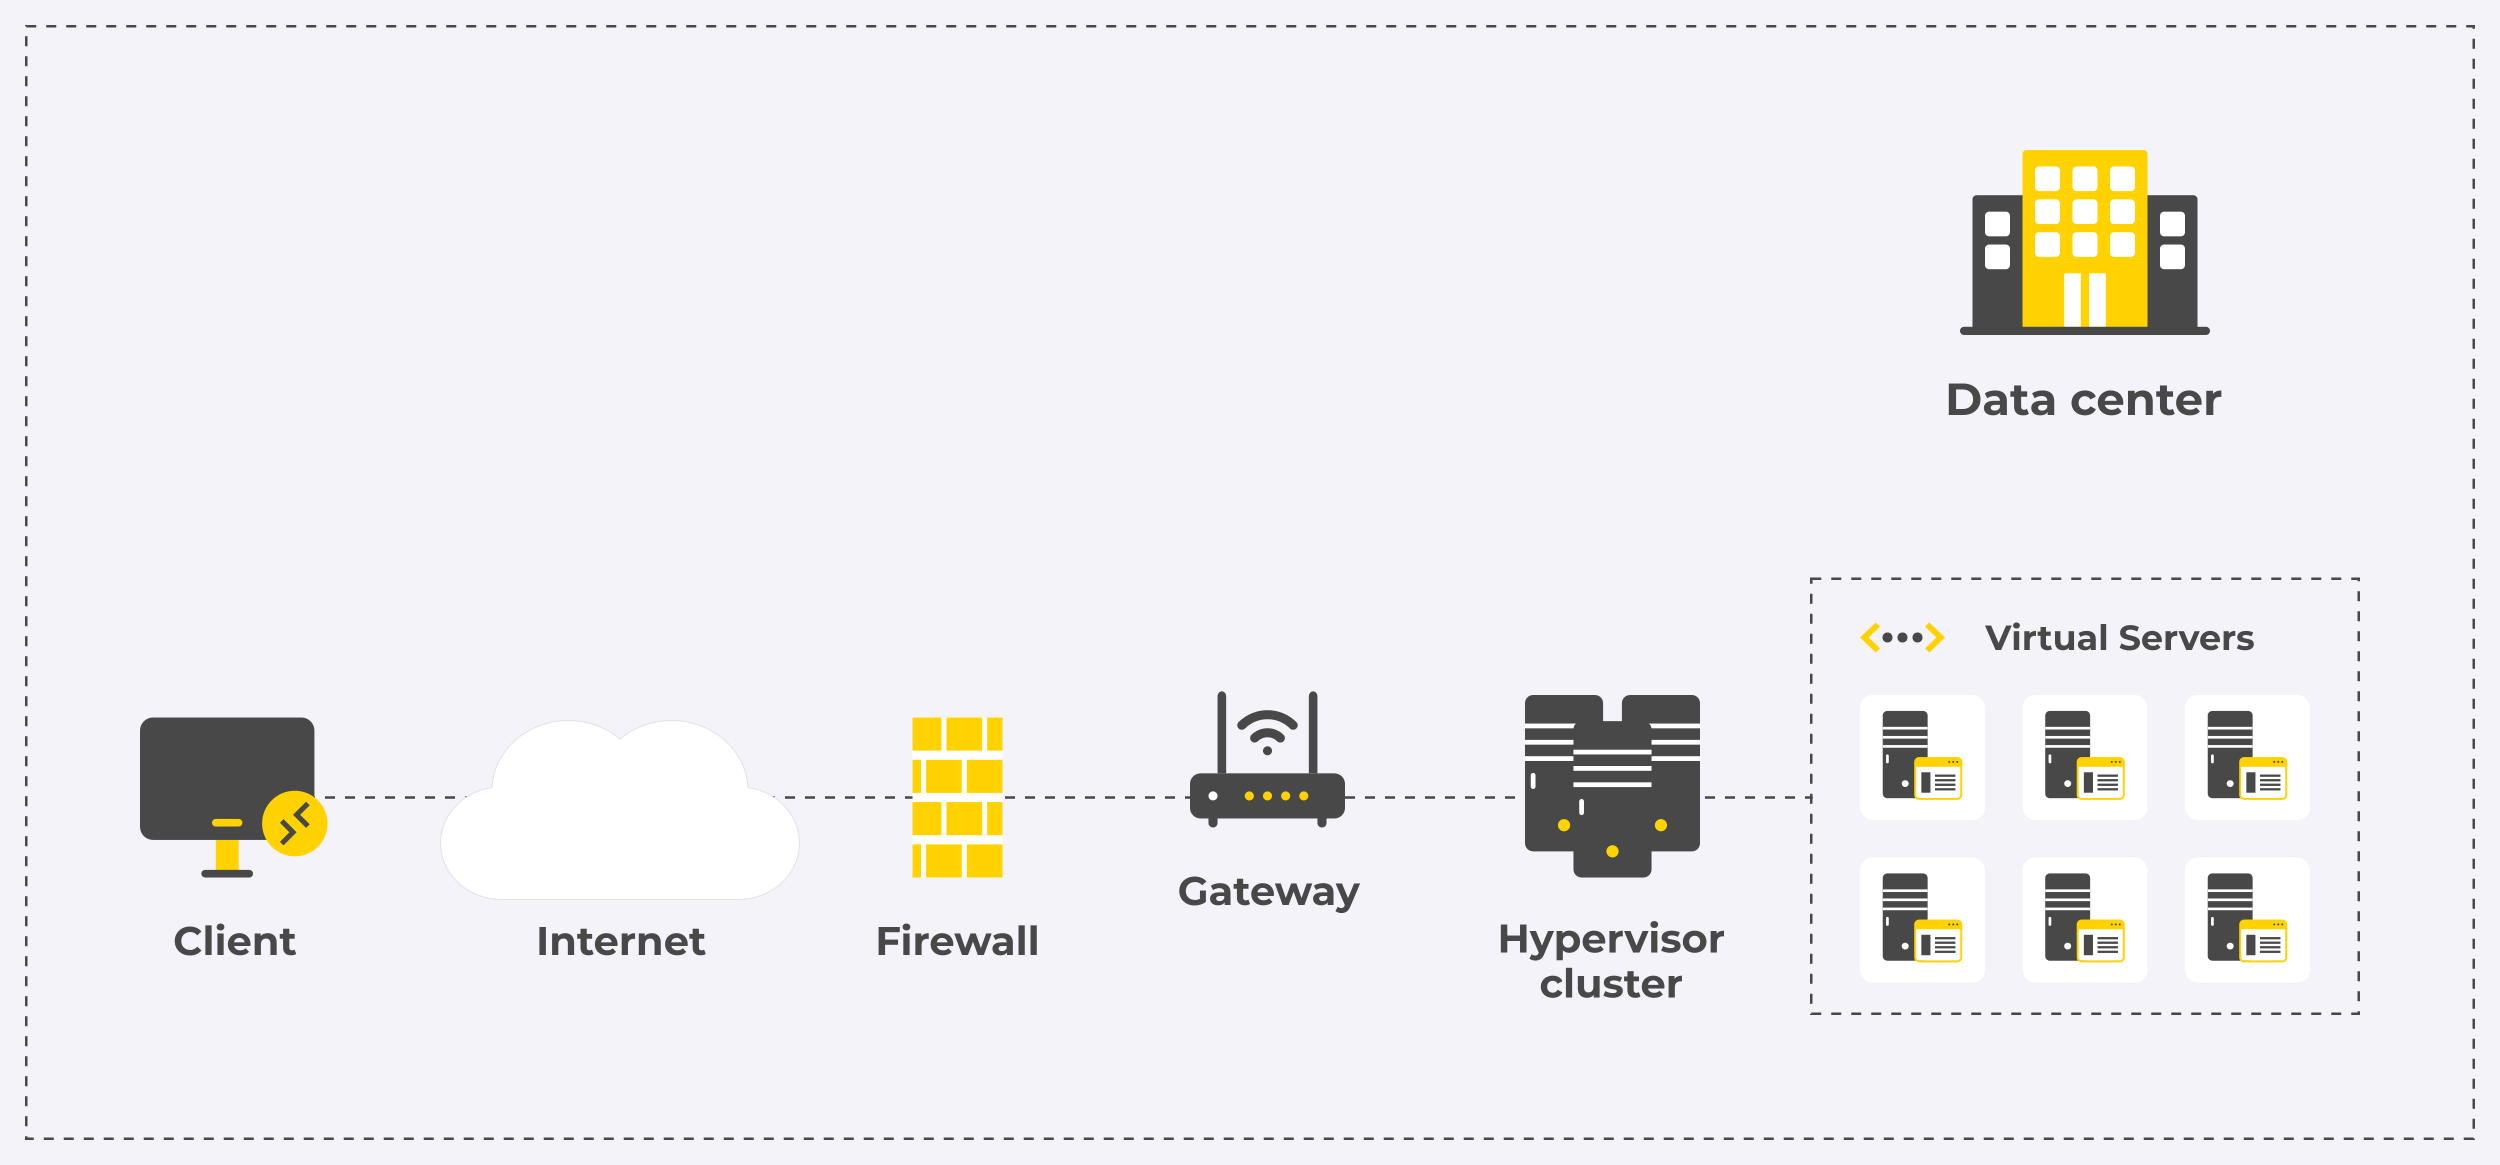 <?xml version="1.0" encoding="UTF-8"?> <svg xmlns="http://www.w3.org/2000/svg" width="1000" height="466" viewBox="0 0 1000 466" fill="none"> <rect width="1000" height="466" fill="#F3F3F9"></rect> <rect x="10.5" y="10.5" width="979" height="445" stroke="#484848" stroke-dasharray="4 4"></rect> <path d="M779.517 153.4H785.241C786.609 153.4 787.815 153.664 788.859 154.192C789.915 154.708 790.731 155.44 791.307 156.388C791.895 157.336 792.189 158.44 792.189 159.7C792.189 160.96 791.895 162.064 791.307 163.012C790.731 163.96 789.915 164.698 788.859 165.226C787.815 165.742 786.609 166 785.241 166H779.517V153.4ZM785.097 163.606C786.357 163.606 787.359 163.258 788.103 162.562C788.859 161.854 789.237 160.9 789.237 159.7C789.237 158.5 788.859 157.552 788.103 156.856C787.359 156.148 786.357 155.794 785.097 155.794H782.433V163.606H785.097ZM798.097 156.172C799.597 156.172 800.749 156.532 801.553 157.252C802.357 157.96 802.759 159.034 802.759 160.474V166H800.131V164.794C799.603 165.694 798.619 166.144 797.179 166.144C796.435 166.144 795.787 166.018 795.235 165.766C794.695 165.514 794.281 165.166 793.993 164.722C793.705 164.278 793.561 163.774 793.561 163.21C793.561 162.31 793.897 161.602 794.569 161.086C795.253 160.57 796.303 160.312 797.719 160.312H799.951C799.951 159.7 799.765 159.232 799.393 158.908C799.021 158.572 798.463 158.404 797.719 158.404C797.203 158.404 796.693 158.488 796.189 158.656C795.697 158.812 795.277 159.028 794.929 159.304L793.921 157.342C794.449 156.97 795.079 156.682 795.811 156.478C796.555 156.274 797.317 156.172 798.097 156.172ZM797.881 164.254C798.361 164.254 798.787 164.146 799.159 163.93C799.531 163.702 799.795 163.372 799.951 162.94V161.95H798.025C796.873 161.95 796.297 162.328 796.297 163.084C796.297 163.444 796.435 163.732 796.711 163.948C796.999 164.152 797.389 164.254 797.881 164.254ZM811.546 165.532C811.27 165.736 810.928 165.892 810.52 166C810.124 166.096 809.704 166.144 809.26 166.144C808.108 166.144 807.214 165.85 806.578 165.262C805.954 164.674 805.642 163.81 805.642 162.67V158.692H804.148V156.532H805.642V154.174H808.45V156.532H810.862V158.692H808.45V162.634C808.45 163.042 808.552 163.36 808.756 163.588C808.972 163.804 809.272 163.912 809.656 163.912C810.1 163.912 810.478 163.792 810.79 163.552L811.546 165.532ZM817.028 156.172C818.528 156.172 819.68 156.532 820.484 157.252C821.288 157.96 821.69 159.034 821.69 160.474V166H819.062V164.794C818.534 165.694 817.55 166.144 816.11 166.144C815.366 166.144 814.718 166.018 814.166 165.766C813.626 165.514 813.212 165.166 812.924 164.722C812.636 164.278 812.492 163.774 812.492 163.21C812.492 162.31 812.828 161.602 813.5 161.086C814.184 160.57 815.234 160.312 816.65 160.312H818.882C818.882 159.7 818.696 159.232 818.324 158.908C817.952 158.572 817.394 158.404 816.65 158.404C816.134 158.404 815.624 158.488 815.12 158.656C814.628 158.812 814.208 159.028 813.86 159.304L812.852 157.342C813.38 156.97 814.01 156.682 814.742 156.478C815.486 156.274 816.248 156.172 817.028 156.172ZM816.812 164.254C817.292 164.254 817.718 164.146 818.09 163.93C818.462 163.702 818.726 163.372 818.882 162.94V161.95H816.956C815.804 161.95 815.228 162.328 815.228 163.084C815.228 163.444 815.366 163.732 815.642 163.948C815.93 164.152 816.32 164.254 816.812 164.254ZM834.009 166.144C832.977 166.144 832.047 165.934 831.219 165.514C830.403 165.082 829.761 164.488 829.293 163.732C828.837 162.976 828.609 162.118 828.609 161.158C828.609 160.198 828.837 159.34 829.293 158.584C829.761 157.828 830.403 157.24 831.219 156.82C832.047 156.388 832.977 156.172 834.009 156.172C835.029 156.172 835.917 156.388 836.673 156.82C837.441 157.24 837.999 157.846 838.347 158.638L836.169 159.808C835.665 158.92 834.939 158.476 833.991 158.476C833.259 158.476 832.653 158.716 832.173 159.196C831.693 159.676 831.453 160.33 831.453 161.158C831.453 161.986 831.693 162.64 832.173 163.12C832.653 163.6 833.259 163.84 833.991 163.84C834.951 163.84 835.677 163.396 836.169 162.508L838.347 163.696C837.999 164.464 837.441 165.064 836.673 165.496C835.917 165.928 835.029 166.144 834.009 166.144ZM849.327 161.194C849.327 161.23 849.309 161.482 849.273 161.95H841.947C842.079 162.55 842.391 163.024 842.883 163.372C843.375 163.72 843.987 163.894 844.719 163.894C845.223 163.894 845.667 163.822 846.051 163.678C846.447 163.522 846.813 163.282 847.149 162.958L848.643 164.578C847.731 165.622 846.399 166.144 844.647 166.144C843.555 166.144 842.589 165.934 841.749 165.514C840.909 165.082 840.261 164.488 839.805 163.732C839.349 162.976 839.121 162.118 839.121 161.158C839.121 160.21 839.343 159.358 839.787 158.602C840.243 157.834 840.861 157.24 841.641 156.82C842.433 156.388 843.315 156.172 844.287 156.172C845.235 156.172 846.093 156.376 846.861 156.784C847.629 157.192 848.229 157.78 848.661 158.548C849.105 159.304 849.327 160.186 849.327 161.194ZM844.305 158.296C843.669 158.296 843.135 158.476 842.703 158.836C842.271 159.196 842.007 159.688 841.911 160.312H846.681C846.585 159.7 846.321 159.214 845.889 158.854C845.457 158.482 844.929 158.296 844.305 158.296ZM857.082 156.172C858.282 156.172 859.248 156.532 859.98 157.252C860.724 157.972 861.096 159.04 861.096 160.456V166H858.288V160.888C858.288 160.12 858.12 159.55 857.784 159.178C857.448 158.794 856.962 158.602 856.326 158.602C855.618 158.602 855.054 158.824 854.634 159.268C854.214 159.7 854.004 160.348 854.004 161.212V166H851.196V156.316H853.878V157.45C854.25 157.042 854.712 156.73 855.264 156.514C855.816 156.286 856.422 156.172 857.082 156.172ZM869.888 165.532C869.612 165.736 869.27 165.892 868.862 166C868.466 166.096 868.046 166.144 867.602 166.144C866.45 166.144 865.556 165.85 864.92 165.262C864.296 164.674 863.984 163.81 863.984 162.67V158.692H862.49V156.532H863.984V154.174H866.792V156.532H869.204V158.692H866.792V162.634C866.792 163.042 866.894 163.36 867.098 163.588C867.314 163.804 867.614 163.912 867.998 163.912C868.442 163.912 868.82 163.792 869.132 163.552L869.888 165.532ZM880.651 161.194C880.651 161.23 880.633 161.482 880.597 161.95H873.271C873.403 162.55 873.715 163.024 874.207 163.372C874.699 163.72 875.311 163.894 876.043 163.894C876.547 163.894 876.991 163.822 877.375 163.678C877.771 163.522 878.137 163.282 878.473 162.958L879.967 164.578C879.055 165.622 877.723 166.144 875.971 166.144C874.879 166.144 873.913 165.934 873.073 165.514C872.233 165.082 871.585 164.488 871.129 163.732C870.673 162.976 870.445 162.118 870.445 161.158C870.445 160.21 870.667 159.358 871.111 158.602C871.567 157.834 872.185 157.24 872.965 156.82C873.757 156.388 874.639 156.172 875.611 156.172C876.559 156.172 877.417 156.376 878.185 156.784C878.953 157.192 879.553 157.78 879.985 158.548C880.429 159.304 880.651 160.186 880.651 161.194ZM875.629 158.296C874.993 158.296 874.459 158.476 874.027 158.836C873.595 159.196 873.331 159.688 873.235 160.312H878.005C877.909 159.7 877.645 159.214 877.213 158.854C876.781 158.482 876.253 158.296 875.629 158.296ZM885.203 157.594C885.539 157.126 885.989 156.772 886.553 156.532C887.129 156.292 887.789 156.172 888.533 156.172V158.764C888.221 158.74 888.011 158.728 887.903 158.728C887.099 158.728 886.469 158.956 886.013 159.412C885.557 159.856 885.329 160.528 885.329 161.428V166H882.521V156.316H885.203V157.594Z" fill="#484848"></path> <path d="M877.334 78.09H857.334C856.413 78.09 855.667 78.826 855.667 79.734V132.356C855.667 133.264 856.413 134 857.334 134H877.334C878.254 134 879 133.264 879 132.356V79.734C879 78.826 878.254 78.09 877.334 78.09Z" fill="#484848"></path> <path d="M872.332 84.668H865.666C864.745 84.668 863.999 85.404 863.999 86.312V92.89C863.999 93.798 864.745 94.534 865.666 94.534H872.332C873.253 94.534 873.999 93.798 873.999 92.89V86.312C873.999 85.404 873.253 84.668 872.332 84.668Z" fill="white"></path> <path d="M872.332 97.822H865.666C864.745 97.822 863.999 98.558 863.999 99.467V106.044C863.999 106.953 864.745 107.689 865.666 107.689H872.332C873.253 107.689 873.999 106.953 873.999 106.044V99.467C873.999 98.558 873.253 97.822 872.332 97.822Z" fill="white"></path> <path d="M810.665 78.09H790.665C789.745 78.09 788.999 78.826 788.999 79.734V132.356C788.999 133.264 789.745 134 790.665 134H810.665C811.586 134 812.332 133.264 812.332 132.356V79.734C812.332 78.826 811.586 78.09 810.665 78.09Z" fill="#484848"></path> <path d="M802.331 84.668H795.665C794.744 84.668 793.998 85.404 793.998 86.312V92.89C793.998 93.798 794.744 94.534 795.665 94.534H802.331C803.252 94.534 803.998 93.798 803.998 92.89V86.312C803.998 85.404 803.252 84.668 802.331 84.668Z" fill="white"></path> <path d="M802.331 97.822H795.665C794.744 97.822 793.998 98.558 793.998 99.467V106.044C793.998 106.953 794.744 107.689 795.665 107.689H802.331C803.252 107.689 803.998 106.953 803.998 106.044V99.467C803.998 98.558 803.252 97.822 802.331 97.822Z" fill="white"></path> <path d="M857.333 60H810.667C809.746 60 809 60.736 809 61.644V132.355C809 133.263 809.746 133.999 810.667 133.999H857.333C858.254 133.999 859 133.263 859 132.355V61.644C859 60.736 858.254 60 857.333 60Z" fill="#FFD200"></path> <path d="M822.332 66.577H815.666C814.745 66.577 813.999 67.313 813.999 68.222V74.799C813.999 75.707 814.745 76.444 815.666 76.444H822.332C823.253 76.444 823.999 75.707 823.999 74.799V68.222C823.999 67.313 823.253 66.577 822.332 66.577Z" fill="white"></path> <path d="M837.334 66.577H830.668C829.747 66.577 829.001 67.313 829.001 68.222V74.799C829.001 75.707 829.747 76.444 830.668 76.444H837.334C838.255 76.444 839.001 75.707 839.001 74.799V68.222C839.001 67.313 838.255 66.577 837.334 66.577Z" fill="white"></path> <path d="M852.331 66.577H845.665C844.744 66.577 843.998 67.313 843.998 68.222V74.799C843.998 75.707 844.744 76.444 845.665 76.444H852.331C853.252 76.444 853.998 75.707 853.998 74.799V68.222C853.998 67.313 853.252 66.577 852.331 66.577Z" fill="white"></path> <path d="M822.332 79.733H815.666C814.745 79.733 813.999 80.47 813.999 81.378V87.956C813.999 88.864 814.745 89.6 815.666 89.6H822.332C823.253 89.6 823.999 88.864 823.999 87.956V81.378C823.999 80.47 823.253 79.733 822.332 79.733Z" fill="white"></path> <path d="M837.334 79.732H830.668C829.747 79.732 829.001 80.469 829.001 81.377V87.954C829.001 88.863 829.747 89.599 830.668 89.599H837.334C838.255 89.599 839.001 88.863 839.001 87.954V81.377C839.001 80.469 838.255 79.732 837.334 79.732Z" fill="white"></path> <path d="M852.331 79.732H845.665C844.744 79.732 843.998 80.469 843.998 81.377V87.954C843.998 88.863 844.744 89.599 845.665 89.599H852.331C853.252 89.599 853.998 88.863 853.998 87.954V81.377C853.998 80.469 853.252 79.732 852.331 79.732Z" fill="white"></path> <path d="M822.332 92.888H815.666C814.745 92.888 813.999 93.624 813.999 94.532V101.11C813.999 102.018 814.745 102.754 815.666 102.754H822.332C823.253 102.754 823.999 102.018 823.999 101.11V94.532C823.999 93.624 823.253 92.888 822.332 92.888Z" fill="white"></path> <path d="M837.334 92.888H830.668C829.747 92.888 829.001 93.624 829.001 94.532V101.11C829.001 102.018 829.747 102.754 830.668 102.754H837.334C838.255 102.754 839.001 102.018 839.001 101.11V94.532C839.001 93.624 838.255 92.888 837.334 92.888Z" fill="white"></path> <path d="M852.331 92.888H845.665C844.744 92.888 843.998 93.624 843.998 94.532V101.11C843.998 102.018 844.744 102.754 845.665 102.754H852.331C853.252 102.754 853.998 102.018 853.998 101.11V94.532C853.998 93.624 853.252 92.888 852.331 92.888Z" fill="white"></path> <path d="M847.332 109.332H820.665C820.223 109.332 819.799 109.159 819.487 108.85C819.174 108.542 818.999 108.124 818.999 107.687C818.999 107.251 819.174 106.833 819.487 106.525C819.799 106.216 820.223 106.043 820.665 106.043H847.332C847.774 106.043 848.198 106.216 848.51 106.525C848.823 106.833 848.999 107.251 848.999 107.687C848.999 108.124 848.823 108.542 848.51 108.85C848.198 109.159 847.774 109.332 847.332 109.332Z" fill="#FFD200"></path> <path d="M824.002 107.688H844.002V132.355H824.002V107.688Z" fill="white"></path> <path d="M844 106.043H824C823.558 106.043 823.134 106.216 822.821 106.525C822.509 106.833 822.333 107.251 822.333 107.687V132.354C822.333 132.79 822.509 133.208 822.821 133.517C823.134 133.825 823.558 133.998 824 133.998H844C844.442 133.998 844.866 133.825 845.178 133.517C845.491 133.208 845.666 132.79 845.666 132.354V107.687C845.666 107.251 845.491 106.833 845.178 106.525C844.866 106.216 844.442 106.043 844 106.043ZM825.666 109.332H832.333V130.709H825.666V109.332ZM842.333 130.709H835.666V109.332H842.333V130.709Z" fill="#FFD200"></path> <path d="M882.333 133.999H785.667C785.225 133.999 784.801 133.826 784.488 133.517C784.176 133.209 784 132.791 784 132.354C784 131.918 784.176 131.5 784.488 131.192C784.801 130.883 785.225 130.71 785.667 130.71H882.333C882.775 130.71 883.199 130.883 883.512 131.192C883.824 131.5 884 131.918 884 132.354C884 132.791 883.824 133.209 883.512 133.517C883.199 133.826 882.775 133.999 882.333 133.999Z" fill="#484848"></path> <path d="M106 319L725 319" stroke="#484848" stroke-dasharray="4 4"></path> <path d="M75.954 382.192C74.812 382.192 73.778 381.947 72.85 381.456C71.932 380.955 71.207 380.267 70.674 379.392C70.151 378.507 69.89 377.509 69.89 376.4C69.89 375.291 70.151 374.299 70.674 373.424C71.207 372.539 71.932 371.851 72.85 371.36C73.778 370.859 74.818 370.608 75.97 370.608C76.94 370.608 77.815 370.779 78.594 371.12C79.383 371.461 80.044 371.952 80.578 372.592L78.914 374.128C78.156 373.253 77.218 372.816 76.098 372.816C75.404 372.816 74.786 372.971 74.242 373.28C73.698 373.579 73.271 374 72.962 374.544C72.663 375.088 72.514 375.707 72.514 376.4C72.514 377.093 72.663 377.712 72.962 378.256C73.271 378.8 73.698 379.227 74.242 379.536C74.786 379.835 75.404 379.984 76.098 379.984C77.218 379.984 78.156 379.541 78.914 378.656L80.578 380.192C80.044 380.843 79.383 381.339 78.594 381.68C77.804 382.021 76.924 382.192 75.954 382.192ZM82.152 370.128H84.648V382H82.152V370.128ZM86.965 373.392H89.46V382H86.965V373.392ZM88.213 372.192C87.754 372.192 87.38 372.059 87.093 371.792C86.805 371.525 86.66 371.195 86.66 370.8C86.66 370.405 86.805 370.075 87.093 369.808C87.38 369.541 87.754 369.408 88.213 369.408C88.671 369.408 89.044 369.536 89.332 369.792C89.621 370.048 89.764 370.368 89.764 370.752C89.764 371.168 89.621 371.515 89.332 371.792C89.044 372.059 88.671 372.192 88.213 372.192ZM100.209 377.728C100.209 377.76 100.193 377.984 100.161 378.4H93.649C93.766 378.933 94.044 379.355 94.481 379.664C94.918 379.973 95.462 380.128 96.113 380.128C96.561 380.128 96.956 380.064 97.297 379.936C97.649 379.797 97.974 379.584 98.273 379.296L99.601 380.736C98.79 381.664 97.606 382.128 96.049 382.128C95.078 382.128 94.22 381.941 93.473 381.568C92.726 381.184 92.15 380.656 91.745 379.984C91.34 379.312 91.137 378.549 91.137 377.696C91.137 376.853 91.334 376.096 91.729 375.424C92.134 374.741 92.684 374.213 93.377 373.84C94.081 373.456 94.865 373.264 95.729 373.264C96.572 373.264 97.334 373.445 98.017 373.808C98.7 374.171 99.233 374.693 99.617 375.376C100.012 376.048 100.209 376.832 100.209 377.728ZM95.745 375.152C95.18 375.152 94.705 375.312 94.321 375.632C93.937 375.952 93.702 376.389 93.617 376.944H97.857C97.772 376.4 97.537 375.968 97.153 375.648C96.769 375.317 96.3 375.152 95.745 375.152ZM107.103 373.264C108.169 373.264 109.028 373.584 109.679 374.224C110.34 374.864 110.671 375.813 110.671 377.072V382H108.175V377.456C108.175 376.773 108.025 376.267 107.727 375.936C107.428 375.595 106.996 375.424 106.431 375.424C105.801 375.424 105.3 375.621 104.927 376.016C104.553 376.4 104.367 376.976 104.367 377.744V382H101.871V373.392H104.255V374.4C104.585 374.037 104.996 373.76 105.487 373.568C105.977 373.365 106.516 373.264 107.103 373.264ZM118.485 381.584C118.24 381.765 117.936 381.904 117.573 382C117.221 382.085 116.848 382.128 116.453 382.128C115.429 382.128 114.635 381.867 114.069 381.344C113.515 380.821 113.237 380.053 113.237 379.04V375.504H111.909V373.584H113.237V371.488H115.733V373.584H117.877V375.504H115.733V379.008C115.733 379.371 115.824 379.653 116.005 379.856C116.197 380.048 116.464 380.144 116.805 380.144C117.2 380.144 117.536 380.037 117.813 379.824L118.485 381.584Z" fill="#484848"></path> <path d="M610.6 369.8V381H608.008V376.408H602.92V381H600.328V369.8H602.92V374.216H608.008V369.8H610.6ZM621.618 372.392L617.73 381.528C617.335 382.52 616.845 383.219 616.258 383.624C615.682 384.029 614.983 384.232 614.162 384.232C613.714 384.232 613.271 384.163 612.834 384.024C612.397 383.885 612.039 383.693 611.762 383.448L612.674 381.672C612.866 381.843 613.085 381.976 613.33 382.072C613.586 382.168 613.837 382.216 614.082 382.216C614.423 382.216 614.701 382.131 614.914 381.96C615.127 381.8 615.319 381.528 615.49 381.144L615.522 381.064L611.794 372.392H614.37L616.786 378.232L619.218 372.392H621.618ZM627.724 372.264C628.524 372.264 629.25 372.451 629.9 372.824C630.562 373.187 631.079 373.704 631.452 374.376C631.826 375.037 632.012 375.811 632.012 376.696C632.012 377.581 631.826 378.36 631.452 379.032C631.079 379.693 630.562 380.211 629.9 380.584C629.25 380.947 628.524 381.128 627.724 381.128C626.626 381.128 625.762 380.781 625.132 380.088V384.104H622.636V372.392H625.02V373.384C625.639 372.637 626.54 372.264 627.724 372.264ZM627.292 379.08C627.932 379.08 628.455 378.867 628.86 378.44C629.276 378.003 629.484 377.421 629.484 376.696C629.484 375.971 629.276 375.395 628.86 374.968C628.455 374.531 627.932 374.312 627.292 374.312C626.652 374.312 626.124 374.531 625.708 374.968C625.303 375.395 625.1 375.971 625.1 376.696C625.1 377.421 625.303 378.003 625.708 378.44C626.124 378.867 626.652 379.08 627.292 379.08ZM642.115 376.728C642.115 376.76 642.099 376.984 642.067 377.4H635.555C635.673 377.933 635.95 378.355 636.387 378.664C636.825 378.973 637.369 379.128 638.019 379.128C638.467 379.128 638.862 379.064 639.203 378.936C639.555 378.797 639.881 378.584 640.179 378.296L641.507 379.736C640.697 380.664 639.513 381.128 637.955 381.128C636.985 381.128 636.126 380.941 635.379 380.568C634.633 380.184 634.057 379.656 633.651 378.984C633.246 378.312 633.043 377.549 633.043 376.696C633.043 375.853 633.241 375.096 633.635 374.424C634.041 373.741 634.59 373.213 635.283 372.84C635.987 372.456 636.771 372.264 637.635 372.264C638.478 372.264 639.241 372.445 639.923 372.808C640.606 373.171 641.139 373.693 641.523 374.376C641.918 375.048 642.115 375.832 642.115 376.728ZM637.651 374.152C637.086 374.152 636.611 374.312 636.227 374.632C635.843 374.952 635.609 375.389 635.523 375.944H639.763C639.678 375.4 639.443 374.968 639.059 374.648C638.675 374.317 638.206 374.152 637.651 374.152ZM646.161 373.528C646.46 373.112 646.86 372.797 647.361 372.584C647.873 372.371 648.46 372.264 649.121 372.264V374.568C648.844 374.547 648.657 374.536 648.561 374.536C647.846 374.536 647.286 374.739 646.881 375.144C646.476 375.539 646.273 376.136 646.273 376.936V381H643.777V372.392H646.161V373.528ZM659.446 372.392L655.814 381H653.238L649.622 372.392H652.198L654.582 378.248L657.046 372.392H659.446ZM660.465 372.392H662.961V381H660.465V372.392ZM661.713 371.192C661.254 371.192 660.881 371.059 660.593 370.792C660.305 370.525 660.161 370.195 660.161 369.8C660.161 369.405 660.305 369.075 660.593 368.808C660.881 368.541 661.254 368.408 661.713 368.408C662.171 368.408 662.545 368.536 662.833 368.792C663.121 369.048 663.265 369.368 663.265 369.752C663.265 370.168 663.121 370.515 662.833 370.792C662.545 371.059 662.171 371.192 661.713 371.192ZM668.173 381.128C667.458 381.128 666.76 381.043 666.077 380.872C665.394 380.691 664.85 380.467 664.445 380.2L665.277 378.408C665.661 378.653 666.125 378.856 666.669 379.016C667.213 379.165 667.746 379.24 668.269 379.24C669.325 379.24 669.853 378.979 669.853 378.456C669.853 378.211 669.709 378.035 669.421 377.928C669.133 377.821 668.69 377.731 668.093 377.656C667.389 377.549 666.808 377.427 666.349 377.288C665.89 377.149 665.49 376.904 665.149 376.552C664.818 376.2 664.653 375.699 664.653 375.048C664.653 374.504 664.808 374.024 665.117 373.608C665.437 373.181 665.896 372.851 666.493 372.616C667.101 372.381 667.816 372.264 668.637 372.264C669.245 372.264 669.848 372.333 670.445 372.472C671.053 372.6 671.554 372.781 671.949 373.016L671.117 374.792C670.36 374.365 669.533 374.152 668.637 374.152C668.104 374.152 667.704 374.227 667.437 374.376C667.17 374.525 667.037 374.717 667.037 374.952C667.037 375.219 667.181 375.405 667.469 375.512C667.757 375.619 668.216 375.72 668.845 375.816C669.549 375.933 670.125 376.061 670.573 376.2C671.021 376.328 671.41 376.568 671.741 376.92C672.072 377.272 672.237 377.763 672.237 378.392C672.237 378.925 672.077 379.4 671.757 379.816C671.437 380.232 670.968 380.557 670.349 380.792C669.741 381.016 669.016 381.128 668.173 381.128ZM677.873 381.128C676.966 381.128 676.15 380.941 675.425 380.568C674.71 380.184 674.15 379.656 673.745 378.984C673.34 378.312 673.137 377.549 673.137 376.696C673.137 375.843 673.34 375.08 673.745 374.408C674.15 373.736 674.71 373.213 675.425 372.84C676.15 372.456 676.966 372.264 677.873 372.264C678.78 372.264 679.59 372.456 680.305 372.84C681.02 373.213 681.58 373.736 681.985 374.408C682.39 375.08 682.593 375.843 682.593 376.696C682.593 377.549 682.39 378.312 681.985 378.984C681.58 379.656 681.02 380.184 680.305 380.568C679.59 380.941 678.78 381.128 677.873 381.128ZM677.873 379.08C678.513 379.08 679.036 378.867 679.441 378.44C679.857 378.003 680.065 377.421 680.065 376.696C680.065 375.971 679.857 375.395 679.441 374.968C679.036 374.531 678.513 374.312 677.873 374.312C677.233 374.312 676.705 374.531 676.289 374.968C675.873 375.395 675.665 375.971 675.665 376.696C675.665 377.421 675.873 378.003 676.289 378.44C676.705 378.867 677.233 379.08 677.873 379.08ZM686.645 373.528C686.944 373.112 687.344 372.797 687.845 372.584C688.357 372.371 688.944 372.264 689.605 372.264V374.568C689.328 374.547 689.141 374.536 689.045 374.536C688.331 374.536 687.771 374.739 687.365 375.144C686.96 375.539 686.757 376.136 686.757 376.936V381H684.261V372.392H686.645V373.528ZM621.132 399.128C620.215 399.128 619.388 398.941 618.652 398.568C617.927 398.184 617.356 397.656 616.94 396.984C616.535 396.312 616.332 395.549 616.332 394.696C616.332 393.843 616.535 393.08 616.94 392.408C617.356 391.736 617.927 391.213 618.652 390.84C619.388 390.456 620.215 390.264 621.132 390.264C622.039 390.264 622.828 390.456 623.5 390.84C624.183 391.213 624.679 391.752 624.988 392.456L623.052 393.496C622.604 392.707 621.959 392.312 621.116 392.312C620.466 392.312 619.927 392.525 619.5 392.952C619.074 393.379 618.86 393.96 618.86 394.696C618.86 395.432 619.074 396.013 619.5 396.44C619.927 396.867 620.466 397.08 621.116 397.08C621.97 397.08 622.615 396.685 623.052 395.896L624.988 396.952C624.679 397.635 624.183 398.168 623.5 398.552C622.828 398.936 622.039 399.128 621.132 399.128ZM626.363 387.128H628.859V399H626.363V387.128ZM639.847 390.392V399H637.479V397.976C637.149 398.349 636.754 398.637 636.295 398.84C635.837 399.032 635.341 399.128 634.807 399.128C633.677 399.128 632.781 398.803 632.119 398.152C631.458 397.501 631.127 396.536 631.127 395.256V390.392H633.623V394.888C633.623 396.275 634.205 396.968 635.367 396.968C635.965 396.968 636.445 396.776 636.807 396.392C637.17 395.997 637.351 395.416 637.351 394.648V390.392H639.847ZM645.056 399.128C644.341 399.128 643.642 399.043 642.96 398.872C642.277 398.691 641.733 398.467 641.328 398.2L642.16 396.408C642.544 396.653 643.008 396.856 643.552 397.016C644.096 397.165 644.629 397.24 645.152 397.24C646.208 397.24 646.736 396.979 646.736 396.456C646.736 396.211 646.592 396.035 646.304 395.928C646.016 395.821 645.573 395.731 644.976 395.656C644.272 395.549 643.69 395.427 643.232 395.288C642.773 395.149 642.373 394.904 642.032 394.552C641.701 394.2 641.536 393.699 641.536 393.048C641.536 392.504 641.69 392.024 642 391.608C642.32 391.181 642.778 390.851 643.376 390.616C643.984 390.381 644.698 390.264 645.52 390.264C646.128 390.264 646.73 390.333 647.328 390.472C647.936 390.6 648.437 390.781 648.832 391.016L648 392.792C647.242 392.365 646.416 392.152 645.52 392.152C644.986 392.152 644.586 392.227 644.32 392.376C644.053 392.525 643.92 392.717 643.92 392.952C643.92 393.219 644.064 393.405 644.352 393.512C644.64 393.619 645.098 393.72 645.728 393.816C646.432 393.933 647.008 394.061 647.456 394.2C647.904 394.328 648.293 394.568 648.624 394.92C648.954 395.272 649.12 395.763 649.12 396.392C649.12 396.925 648.96 397.4 648.64 397.816C648.32 398.232 647.85 398.557 647.232 398.792C646.624 399.016 645.898 399.128 645.056 399.128ZM656.212 398.584C655.966 398.765 655.662 398.904 655.3 399C654.948 399.085 654.574 399.128 654.18 399.128C653.156 399.128 652.361 398.867 651.796 398.344C651.241 397.821 650.964 397.053 650.964 396.04V392.504H649.636V390.584H650.964V388.488H653.46V390.584H655.604V392.504H653.46V396.008C653.46 396.371 653.55 396.653 653.732 396.856C653.924 397.048 654.19 397.144 654.532 397.144C654.926 397.144 655.262 397.037 655.54 396.824L656.212 398.584ZM665.779 394.728C665.779 394.76 665.763 394.984 665.731 395.4H659.219C659.337 395.933 659.614 396.355 660.051 396.664C660.489 396.973 661.033 397.128 661.683 397.128C662.131 397.128 662.526 397.064 662.867 396.936C663.219 396.797 663.545 396.584 663.843 396.296L665.171 397.736C664.361 398.664 663.177 399.128 661.619 399.128C660.649 399.128 659.79 398.941 659.043 398.568C658.297 398.184 657.721 397.656 657.315 396.984C656.91 396.312 656.707 395.549 656.707 394.696C656.707 393.853 656.905 393.096 657.299 392.424C657.705 391.741 658.254 391.213 658.947 390.84C659.651 390.456 660.435 390.264 661.299 390.264C662.142 390.264 662.905 390.445 663.587 390.808C664.27 391.171 664.803 391.693 665.187 392.376C665.582 393.048 665.779 393.832 665.779 394.728ZM661.315 392.152C660.75 392.152 660.275 392.312 659.891 392.632C659.507 392.952 659.273 393.389 659.187 393.944H663.427C663.342 393.4 663.107 392.968 662.723 392.648C662.339 392.317 661.87 392.152 661.315 392.152ZM669.825 391.528C670.124 391.112 670.524 390.797 671.025 390.584C671.537 390.371 672.124 390.264 672.785 390.264V392.568C672.508 392.547 672.321 392.536 672.225 392.536C671.51 392.536 670.95 392.739 670.545 393.144C670.14 393.539 669.937 394.136 669.937 394.936V399H667.441V390.392H669.825V391.528Z" fill="#484848"></path> <path d="M479.982 356.224H482.35V360.768C481.742 361.227 481.038 361.579 480.238 361.824C479.438 362.069 478.633 362.192 477.822 362.192C476.659 362.192 475.614 361.947 474.686 361.456C473.758 360.955 473.027 360.267 472.494 359.392C471.971 358.507 471.71 357.509 471.71 356.4C471.71 355.291 471.971 354.299 472.494 353.424C473.027 352.539 473.763 351.851 474.702 351.36C475.641 350.859 476.697 350.608 477.87 350.608C478.851 350.608 479.742 350.773 480.542 351.104C481.342 351.435 482.014 351.915 482.558 352.544L480.894 354.08C480.094 353.237 479.129 352.816 477.998 352.816C477.283 352.816 476.649 352.965 476.094 353.264C475.539 353.563 475.107 353.984 474.798 354.528C474.489 355.072 474.334 355.696 474.334 356.4C474.334 357.093 474.489 357.712 474.798 358.256C475.107 358.8 475.534 359.227 476.078 359.536C476.633 359.835 477.262 359.984 477.966 359.984C478.713 359.984 479.385 359.824 479.982 359.504V356.224ZM488.054 353.264C489.387 353.264 490.411 353.584 491.126 354.224C491.84 354.853 492.198 355.808 492.198 357.088V362H489.862V360.928C489.392 361.728 488.518 362.128 487.238 362.128C486.576 362.128 486 362.016 485.51 361.792C485.03 361.568 484.662 361.259 484.406 360.864C484.15 360.469 484.022 360.021 484.022 359.52C484.022 358.72 484.32 358.091 484.918 357.632C485.526 357.173 486.459 356.944 487.718 356.944H489.702C489.702 356.4 489.536 355.984 489.206 355.696C488.875 355.397 488.379 355.248 487.718 355.248C487.259 355.248 486.806 355.323 486.358 355.472C485.92 355.611 485.547 355.803 485.238 356.048L484.342 354.304C484.811 353.973 485.371 353.717 486.022 353.536C486.683 353.355 487.36 353.264 488.054 353.264ZM487.862 360.448C488.288 360.448 488.667 360.352 488.998 360.16C489.328 359.957 489.563 359.664 489.702 359.28V358.4H487.99C486.966 358.4 486.454 358.736 486.454 359.408C486.454 359.728 486.576 359.984 486.822 360.176C487.078 360.357 487.424 360.448 487.862 360.448ZM500.009 361.584C499.763 361.765 499.459 361.904 499.097 362C498.745 362.085 498.371 362.128 497.977 362.128C496.953 362.128 496.158 361.867 495.593 361.344C495.038 360.821 494.761 360.053 494.761 359.04V355.504H493.433V353.584H494.761V351.488H497.257V353.584H499.401V355.504H497.257V359.008C497.257 359.371 497.347 359.653 497.529 359.856C497.721 360.048 497.987 360.144 498.329 360.144C498.723 360.144 499.059 360.037 499.337 359.824L500.009 361.584ZM509.576 357.728C509.576 357.76 509.56 357.984 509.528 358.4H503.016C503.134 358.933 503.411 359.355 503.848 359.664C504.286 359.973 504.83 360.128 505.48 360.128C505.928 360.128 506.323 360.064 506.664 359.936C507.016 359.797 507.342 359.584 507.64 359.296L508.968 360.736C508.158 361.664 506.974 362.128 505.416 362.128C504.446 362.128 503.587 361.941 502.84 361.568C502.094 361.184 501.518 360.656 501.112 359.984C500.707 359.312 500.504 358.549 500.504 357.696C500.504 356.853 500.702 356.096 501.096 355.424C501.502 354.741 502.051 354.213 502.744 353.84C503.448 353.456 504.232 353.264 505.096 353.264C505.939 353.264 506.702 353.445 507.384 353.808C508.067 354.171 508.6 354.693 508.984 355.376C509.379 356.048 509.576 356.832 509.576 357.728ZM505.112 355.152C504.547 355.152 504.072 355.312 503.688 355.632C503.304 355.952 503.07 356.389 502.984 356.944H507.224C507.139 356.4 506.904 355.968 506.52 355.648C506.136 355.317 505.667 355.152 505.112 355.152ZM524.906 353.392L521.786 362H519.386L517.45 356.656L515.45 362H513.05L509.946 353.392H512.298L514.33 359.216L516.442 353.392H518.554L520.602 359.216L522.698 353.392H524.906ZM529.257 353.264C530.59 353.264 531.614 353.584 532.329 354.224C533.043 354.853 533.401 355.808 533.401 357.088V362H531.065V360.928C530.595 361.728 529.721 362.128 528.441 362.128C527.779 362.128 527.203 362.016 526.713 361.792C526.233 361.568 525.865 361.259 525.609 360.864C525.353 360.469 525.225 360.021 525.225 359.52C525.225 358.72 525.523 358.091 526.121 357.632C526.729 357.173 527.662 356.944 528.921 356.944H530.905C530.905 356.4 530.739 355.984 530.409 355.696C530.078 355.397 529.582 355.248 528.921 355.248C528.462 355.248 528.009 355.323 527.561 355.472C527.123 355.611 526.75 355.803 526.441 356.048L525.545 354.304C526.014 353.973 526.574 353.717 527.225 353.536C527.886 353.355 528.563 353.264 529.257 353.264ZM529.065 360.448C529.491 360.448 529.87 360.352 530.201 360.16C530.531 359.957 530.766 359.664 530.905 359.28V358.4H529.193C528.169 358.4 527.657 358.736 527.657 359.408C527.657 359.728 527.779 359.984 528.025 360.176C528.281 360.357 528.627 360.448 529.065 360.448ZM544.048 353.392L540.16 362.528C539.765 363.52 539.274 364.219 538.688 364.624C538.112 365.029 537.413 365.232 536.592 365.232C536.144 365.232 535.701 365.163 535.264 365.024C534.826 364.885 534.469 364.693 534.192 364.448L535.104 362.672C535.296 362.843 535.514 362.976 535.76 363.072C536.016 363.168 536.266 363.216 536.512 363.216C536.853 363.216 537.13 363.131 537.344 362.96C537.557 362.8 537.749 362.528 537.92 362.144L537.952 362.064L534.224 353.392H536.8L539.216 359.232L541.648 353.392H544.048Z" fill="#484848"></path> <path d="M804.703 250.2L800.461 260H798.221L793.993 250.2H796.443L799.425 257.2L802.449 250.2H804.703ZM805.504 252.468H807.688V260H805.504V252.468ZM806.596 251.418C806.195 251.418 805.868 251.301 805.616 251.068C805.364 250.835 805.238 250.545 805.238 250.2C805.238 249.855 805.364 249.565 805.616 249.332C805.868 249.099 806.195 248.982 806.596 248.982C806.997 248.982 807.324 249.094 807.576 249.318C807.828 249.542 807.954 249.822 807.954 250.158C807.954 250.522 807.828 250.825 807.576 251.068C807.324 251.301 806.997 251.418 806.596 251.418ZM811.801 253.462C812.062 253.098 812.412 252.823 812.851 252.636C813.299 252.449 813.812 252.356 814.391 252.356V254.372C814.148 254.353 813.985 254.344 813.901 254.344C813.276 254.344 812.786 254.521 812.431 254.876C812.076 255.221 811.899 255.744 811.899 256.444V260H809.715V252.468H811.801V253.462ZM820.807 259.636C820.593 259.795 820.327 259.916 820.009 260C819.701 260.075 819.375 260.112 819.029 260.112C818.133 260.112 817.438 259.883 816.943 259.426C816.458 258.969 816.215 258.297 816.215 257.41V254.316H815.053V252.636H816.215V250.802H818.399V252.636H820.275V254.316H818.399V257.382C818.399 257.699 818.479 257.947 818.637 258.124C818.805 258.292 819.039 258.376 819.337 258.376C819.683 258.376 819.977 258.283 820.219 258.096L820.807 259.636ZM829.621 252.468V260H827.549V259.104C827.26 259.431 826.915 259.683 826.513 259.86C826.112 260.028 825.678 260.112 825.211 260.112C824.222 260.112 823.438 259.827 822.859 259.258C822.281 258.689 821.991 257.844 821.991 256.724V252.468H824.175V256.402C824.175 257.615 824.684 258.222 825.701 258.222C826.224 258.222 826.644 258.054 826.961 257.718C827.279 257.373 827.437 256.864 827.437 256.192V252.468H829.621ZM834.683 252.356C835.849 252.356 836.745 252.636 837.371 253.196C837.996 253.747 838.309 254.582 838.309 255.702V260H836.265V259.062C835.854 259.762 835.089 260.112 833.969 260.112C833.39 260.112 832.886 260.014 832.457 259.818C832.037 259.622 831.715 259.351 831.491 259.006C831.267 258.661 831.155 258.269 831.155 257.83C831.155 257.13 831.416 256.579 831.939 256.178C832.471 255.777 833.287 255.576 834.389 255.576H836.125C836.125 255.1 835.98 254.736 835.691 254.484C835.401 254.223 834.967 254.092 834.389 254.092C833.987 254.092 833.591 254.157 833.199 254.288C832.816 254.409 832.489 254.577 832.219 254.792L831.435 253.266C831.845 252.977 832.335 252.753 832.905 252.594C833.483 252.435 834.076 252.356 834.683 252.356ZM834.515 258.642C834.888 258.642 835.219 258.558 835.509 258.39C835.798 258.213 836.003 257.956 836.125 257.62V256.85H834.627C833.731 256.85 833.283 257.144 833.283 257.732C833.283 258.012 833.39 258.236 833.605 258.404C833.829 258.563 834.132 258.642 834.515 258.642ZM840.285 249.612H842.469V260H840.285V249.612ZM851.835 260.168C851.06 260.168 850.309 260.065 849.581 259.86C848.862 259.645 848.284 259.37 847.845 259.034L848.615 257.326C849.035 257.634 849.534 257.881 850.113 258.068C850.692 258.255 851.27 258.348 851.849 258.348C852.493 258.348 852.969 258.255 853.277 258.068C853.585 257.872 853.739 257.615 853.739 257.298C853.739 257.065 853.646 256.873 853.459 256.724C853.282 256.565 853.048 256.439 852.759 256.346C852.479 256.253 852.096 256.15 851.611 256.038C850.864 255.861 850.253 255.683 849.777 255.506C849.301 255.329 848.89 255.044 848.545 254.652C848.209 254.26 848.041 253.737 848.041 253.084C848.041 252.515 848.195 252.001 848.503 251.544C848.811 251.077 849.273 250.709 849.889 250.438C850.514 250.167 851.275 250.032 852.171 250.032C852.796 250.032 853.408 250.107 854.005 250.256C854.602 250.405 855.125 250.62 855.573 250.9L854.873 252.622C853.968 252.109 853.062 251.852 852.157 251.852C851.522 251.852 851.051 251.955 850.743 252.16C850.444 252.365 850.295 252.636 850.295 252.972C850.295 253.308 850.468 253.56 850.813 253.728C851.168 253.887 851.704 254.045 852.423 254.204C853.17 254.381 853.781 254.559 854.257 254.736C854.733 254.913 855.139 255.193 855.475 255.576C855.82 255.959 855.993 256.477 855.993 257.13C855.993 257.69 855.834 258.203 855.517 258.67C855.209 259.127 854.742 259.491 854.117 259.762C853.492 260.033 852.731 260.168 851.835 260.168ZM864.767 256.262C864.767 256.29 864.753 256.486 864.725 256.85H859.027C859.13 257.317 859.372 257.685 859.755 257.956C860.138 258.227 860.614 258.362 861.183 258.362C861.575 258.362 861.92 258.306 862.219 258.194C862.527 258.073 862.812 257.886 863.073 257.634L864.235 258.894C863.526 259.706 862.49 260.112 861.127 260.112C860.278 260.112 859.526 259.949 858.873 259.622C858.22 259.286 857.716 258.824 857.361 258.236C857.006 257.648 856.829 256.981 856.829 256.234C856.829 255.497 857.002 254.834 857.347 254.246C857.702 253.649 858.182 253.187 858.789 252.86C859.405 252.524 860.091 252.356 860.847 252.356C861.584 252.356 862.252 252.515 862.849 252.832C863.446 253.149 863.913 253.607 864.249 254.204C864.594 254.792 864.767 255.478 864.767 256.262ZM860.861 254.008C860.366 254.008 859.951 254.148 859.615 254.428C859.279 254.708 859.074 255.091 858.999 255.576H862.709C862.634 255.1 862.429 254.722 862.093 254.442C861.757 254.153 861.346 254.008 860.861 254.008ZM868.307 253.462C868.568 253.098 868.918 252.823 869.357 252.636C869.805 252.449 870.318 252.356 870.897 252.356V254.372C870.654 254.353 870.491 254.344 870.407 254.344C869.782 254.344 869.292 254.521 868.937 254.876C868.582 255.221 868.405 255.744 868.405 256.444V260H866.221V252.468H868.307V253.462ZM879.931 252.468L876.753 260H874.499L871.335 252.468H873.589L875.675 257.592L877.831 252.468H879.931ZM887.995 256.262C887.995 256.29 887.981 256.486 887.953 256.85H882.255C882.358 257.317 882.601 257.685 882.983 257.956C883.366 258.227 883.842 258.362 884.411 258.362C884.803 258.362 885.149 258.306 885.447 258.194C885.755 258.073 886.04 257.886 886.301 257.634L887.463 258.894C886.754 259.706 885.718 260.112 884.355 260.112C883.506 260.112 882.755 259.949 882.101 259.622C881.448 259.286 880.944 258.824 880.589 258.236C880.235 257.648 880.057 256.981 880.057 256.234C880.057 255.497 880.23 254.834 880.575 254.246C880.93 253.649 881.411 253.187 882.017 252.86C882.633 252.524 883.319 252.356 884.075 252.356C884.813 252.356 885.48 252.515 886.077 252.832C886.675 253.149 887.141 253.607 887.477 254.204C887.823 254.792 887.995 255.478 887.995 256.262ZM884.089 254.008C883.595 254.008 883.179 254.148 882.843 254.428C882.507 254.708 882.302 255.091 882.227 255.576H885.937C885.863 255.1 885.657 254.722 885.321 254.442C884.985 254.153 884.575 254.008 884.089 254.008ZM891.535 253.462C891.797 253.098 892.147 252.823 892.585 252.636C893.033 252.449 893.547 252.356 894.125 252.356V254.372C893.883 254.353 893.719 254.344 893.635 254.344C893.01 254.344 892.52 254.521 892.165 254.876C891.811 255.221 891.633 255.744 891.633 256.444V260H889.449V252.468H891.535V253.462ZM897.985 260.112C897.36 260.112 896.749 260.037 896.151 259.888C895.554 259.729 895.078 259.533 894.723 259.3L895.451 257.732C895.787 257.947 896.193 258.124 896.669 258.264C897.145 258.395 897.612 258.46 898.069 258.46C898.993 258.46 899.455 258.231 899.455 257.774C899.455 257.559 899.329 257.405 899.077 257.312C898.825 257.219 898.438 257.139 897.915 257.074C897.299 256.981 896.791 256.873 896.389 256.752C895.988 256.631 895.638 256.416 895.339 256.108C895.05 255.8 894.905 255.361 894.905 254.792C894.905 254.316 895.041 253.896 895.311 253.532C895.591 253.159 895.993 252.869 896.515 252.664C897.047 252.459 897.673 252.356 898.391 252.356C898.923 252.356 899.451 252.417 899.973 252.538C900.505 252.65 900.944 252.809 901.289 253.014L900.561 254.568C899.899 254.195 899.175 254.008 898.391 254.008C897.925 254.008 897.575 254.073 897.341 254.204C897.108 254.335 896.991 254.503 896.991 254.708C896.991 254.941 897.117 255.105 897.369 255.198C897.621 255.291 898.023 255.38 898.573 255.464C899.189 255.567 899.693 255.679 900.085 255.8C900.477 255.912 900.818 256.122 901.107 256.43C901.397 256.738 901.541 257.167 901.541 257.718C901.541 258.185 901.401 258.6 901.121 258.964C900.841 259.328 900.431 259.613 899.889 259.818C899.357 260.014 898.723 260.112 897.985 260.112Z" fill="#484848"></path> <rect x="482" y="314" width="6" height="6" fill="white"></rect> <path d="M354.037 372.88V375.84H359.221V377.92H354.037V382H351.445V370.8H359.909V372.88H354.037ZM361.332 373.392H363.828V382H361.332V373.392ZM362.58 372.192C362.121 372.192 361.748 372.059 361.46 371.792C361.172 371.525 361.028 371.195 361.028 370.8C361.028 370.405 361.172 370.075 361.46 369.808C361.748 369.541 362.121 369.408 362.58 369.408C363.038 369.408 363.412 369.536 363.7 369.792C363.988 370.048 364.132 370.368 364.132 370.752C364.132 371.168 363.988 371.515 363.7 371.792C363.412 372.059 363.038 372.192 362.58 372.192ZM368.528 374.528C368.827 374.112 369.227 373.797 369.728 373.584C370.24 373.371 370.827 373.264 371.488 373.264V375.568C371.211 375.547 371.024 375.536 370.928 375.536C370.214 375.536 369.654 375.739 369.248 376.144C368.843 376.539 368.64 377.136 368.64 377.936V382H366.144V373.392H368.528V374.528ZM381.326 377.728C381.326 377.76 381.31 377.984 381.278 378.4H374.766C374.884 378.933 375.161 379.355 375.598 379.664C376.036 379.973 376.58 380.128 377.23 380.128C377.678 380.128 378.073 380.064 378.414 379.936C378.766 379.797 379.092 379.584 379.39 379.296L380.718 380.736C379.908 381.664 378.724 382.128 377.166 382.128C376.196 382.128 375.337 381.941 374.59 381.568C373.844 381.184 373.268 380.656 372.862 379.984C372.457 379.312 372.254 378.549 372.254 377.696C372.254 376.853 372.452 376.096 372.846 375.424C373.252 374.741 373.801 374.213 374.494 373.84C375.198 373.456 375.982 373.264 376.846 373.264C377.689 373.264 378.452 373.445 379.134 373.808C379.817 374.171 380.35 374.693 380.734 375.376C381.129 376.048 381.326 376.832 381.326 377.728ZM376.862 375.152C376.297 375.152 375.822 375.312 375.438 375.632C375.054 375.952 374.82 376.389 374.734 376.944H378.974C378.889 376.4 378.654 375.968 378.27 375.648C377.886 375.317 377.417 375.152 376.862 375.152ZM396.656 373.392L393.536 382H391.136L389.2 376.656L387.2 382H384.8L381.696 373.392H384.048L386.08 379.216L388.192 373.392H390.304L392.352 379.216L394.448 373.392H396.656ZM401.007 373.264C402.34 373.264 403.364 373.584 404.079 374.224C404.793 374.853 405.151 375.808 405.151 377.088V382H402.815V380.928C402.345 381.728 401.471 382.128 400.191 382.128C399.529 382.128 398.953 382.016 398.463 381.792C397.983 381.568 397.615 381.259 397.359 380.864C397.103 380.469 396.975 380.021 396.975 379.52C396.975 378.72 397.273 378.091 397.871 377.632C398.479 377.173 399.412 376.944 400.671 376.944H402.655C402.655 376.4 402.489 375.984 402.159 375.696C401.828 375.397 401.332 375.248 400.671 375.248C400.212 375.248 399.759 375.323 399.311 375.472C398.873 375.611 398.5 375.803 398.191 376.048L397.295 374.304C397.764 373.973 398.324 373.717 398.975 373.536C399.636 373.355 400.313 373.264 401.007 373.264ZM400.815 380.448C401.241 380.448 401.62 380.352 401.951 380.16C402.281 379.957 402.516 379.664 402.655 379.28V378.4H400.943C399.919 378.4 399.407 378.736 399.407 379.408C399.407 379.728 399.529 379.984 399.775 380.176C400.031 380.357 400.377 380.448 400.815 380.448ZM407.41 370.128H409.906V382H407.41V370.128ZM412.222 370.128H414.718V382H412.222V370.128Z" fill="#484848"></path> <path d="M215.766 370.8H218.358V382H215.766V370.8ZM226.072 373.264C227.138 373.264 227.997 373.584 228.648 374.224C229.309 374.864 229.64 375.813 229.64 377.072V382H227.144V377.456C227.144 376.773 226.994 376.267 226.696 375.936C226.397 375.595 225.965 375.424 225.4 375.424C224.77 375.424 224.269 375.621 223.896 376.016C223.522 376.4 223.336 376.976 223.336 377.744V382H220.84V373.392H223.224V374.4C223.554 374.037 223.965 373.76 224.456 373.568C224.946 373.365 225.485 373.264 226.072 373.264ZM237.454 381.584C237.209 381.765 236.905 381.904 236.542 382C236.19 382.085 235.817 382.128 235.422 382.128C234.398 382.128 233.603 381.867 233.038 381.344C232.483 380.821 232.206 380.053 232.206 379.04V375.504H230.878V373.584H232.206V371.488H234.702V373.584H236.846V375.504H234.702V379.008C234.702 379.371 234.793 379.653 234.974 379.856C235.166 380.048 235.433 380.144 235.774 380.144C236.169 380.144 236.505 380.037 236.782 379.824L237.454 381.584ZM247.022 377.728C247.022 377.76 247.006 377.984 246.974 378.4H240.462C240.579 378.933 240.856 379.355 241.294 379.664C241.731 379.973 242.275 380.128 242.926 380.128C243.374 380.128 243.768 380.064 244.11 379.936C244.462 379.797 244.787 379.584 245.086 379.296L246.414 380.736C245.603 381.664 244.419 382.128 242.862 382.128C241.891 382.128 241.032 381.941 240.286 381.568C239.539 381.184 238.963 380.656 238.558 379.984C238.152 379.312 237.95 378.549 237.95 377.696C237.95 376.853 238.147 376.096 238.542 375.424C238.947 374.741 239.496 374.213 240.19 373.84C240.894 373.456 241.678 373.264 242.542 373.264C243.384 373.264 244.147 373.445 244.83 373.808C245.512 374.171 246.046 374.693 246.43 375.376C246.824 376.048 247.022 376.832 247.022 377.728ZM242.558 375.152C241.992 375.152 241.518 375.312 241.134 375.632C240.75 375.952 240.515 376.389 240.43 376.944H244.67C244.584 376.4 244.35 375.968 243.966 375.648C243.582 375.317 243.112 375.152 242.558 375.152ZM251.067 374.528C251.366 374.112 251.766 373.797 252.267 373.584C252.779 373.371 253.366 373.264 254.027 373.264V375.568C253.75 375.547 253.563 375.536 253.467 375.536C252.753 375.536 252.193 375.739 251.787 376.144C251.382 376.539 251.179 377.136 251.179 377.936V382H248.683V373.392H251.067V374.528ZM260.743 373.264C261.81 373.264 262.669 373.584 263.319 374.224C263.981 374.864 264.311 375.813 264.311 377.072V382H261.815V377.456C261.815 376.773 261.666 376.267 261.367 375.936C261.069 375.595 260.637 375.424 260.071 375.424C259.442 375.424 258.941 375.621 258.567 376.016C258.194 376.4 258.007 376.976 258.007 377.744V382H255.511V373.392H257.895V374.4C258.226 374.037 258.637 373.76 259.127 373.568C259.618 373.365 260.157 373.264 260.743 373.264ZM275.1 377.728C275.1 377.76 275.084 377.984 275.052 378.4H268.54C268.657 378.933 268.934 379.355 269.372 379.664C269.809 379.973 270.353 380.128 271.004 380.128C271.452 380.128 271.846 380.064 272.188 379.936C272.54 379.797 272.865 379.584 273.164 379.296L274.492 380.736C273.681 381.664 272.497 382.128 270.94 382.128C269.969 382.128 269.11 381.941 268.364 381.568C267.617 381.184 267.041 380.656 266.636 379.984C266.23 379.312 266.028 378.549 266.028 377.696C266.028 376.853 266.225 376.096 266.62 375.424C267.025 374.741 267.574 374.213 268.268 373.84C268.972 373.456 269.756 373.264 270.62 373.264C271.462 373.264 272.225 373.445 272.908 373.808C273.59 374.171 274.124 374.693 274.508 375.376C274.902 376.048 275.1 376.832 275.1 377.728ZM270.636 375.152C270.07 375.152 269.596 375.312 269.212 375.632C268.828 375.952 268.593 376.389 268.508 376.944H272.748C272.662 376.4 272.428 375.968 272.044 375.648C271.66 375.317 271.19 375.152 270.636 375.152ZM282.313 381.584C282.068 381.765 281.764 381.904 281.401 382C281.049 382.085 280.676 382.128 280.281 382.128C279.257 382.128 278.463 381.867 277.897 381.344C277.343 380.821 277.065 380.053 277.065 379.04V375.504H275.737V373.584H277.065V371.488H279.561V373.584H281.705V375.504H279.561V379.008C279.561 379.371 279.652 379.653 279.833 379.856C280.025 380.048 280.292 380.144 280.633 380.144C281.028 380.144 281.364 380.037 281.641 379.824L282.313 381.584Z" fill="#484848"></path> <rect x="488.767" y="314.668" width="39.206" height="9.072" fill="#FFD200"></rect> <path d="M490.467 278.594C490.467 277.46 489.696 276.54 488.745 276.54C487.795 276.54 487.023 277.46 487.023 278.594V309.4H490.467V278.594Z" fill="#484848"></path> <path d="M526.978 278.594C526.978 277.46 526.206 276.54 525.255 276.54C524.305 276.54 523.533 277.46 523.533 278.594V309.4H526.978V278.594Z" fill="#484848"></path> <path d="M533.762 309.339H480.238C477.901 309.339 476 311.228 476 313.551V323.178C476 325.5 477.901 327.389 480.238 327.389H483.387V329.195C483.387 330.191 484.2 331 485.203 331C486.206 331 487.02 330.191 487.02 329.195V327.389H526.98V329.195C526.98 330.191 527.794 331 528.797 331C529.8 331 530.613 330.191 530.613 329.195V327.389H533.762C536.099 327.389 538 325.5 538 323.178V313.551C538 311.228 536.099 309.339 533.762 309.339ZM485.203 320.169C484.2 320.169 483.387 319.361 483.387 318.364C483.387 317.367 484.2 316.559 485.203 316.559C486.206 316.559 487.02 317.367 487.02 318.364C487.02 319.361 486.206 320.169 485.203 320.169ZM499.734 320.169C498.731 320.169 497.918 319.361 497.918 318.364C497.918 317.367 498.731 316.559 499.734 316.559C500.738 316.559 501.551 317.367 501.551 318.364C501.551 319.361 500.738 320.169 499.734 320.169ZM507 320.169C505.997 320.169 505.184 319.361 505.184 318.364C505.184 317.367 505.997 316.559 507 316.559C508.003 316.559 508.816 317.367 508.816 318.364C508.816 319.361 508.003 320.169 507 320.169ZM514.266 320.169C513.262 320.169 512.449 319.361 512.449 318.364C512.449 317.367 513.262 316.559 514.266 316.559C515.269 316.559 516.082 317.367 516.082 318.364C516.082 319.361 515.269 320.169 514.266 320.169ZM521.531 320.169C520.528 320.169 519.715 319.361 519.715 318.364C519.715 317.367 520.528 316.559 521.531 316.559C522.534 316.559 523.348 317.367 523.348 318.364C523.348 319.361 522.534 320.169 521.531 320.169Z" fill="#484848"></path> <path d="M498.014 291.383C500.419 288.994 503.61 287.678 507 287.678C510.39 287.678 513.581 288.994 515.986 291.383C516.34 291.736 516.805 291.912 517.27 291.912C517.735 291.912 518.2 291.736 518.554 291.383C519.264 290.679 519.264 289.536 518.554 288.831C512.159 282.476 501.842 282.475 495.446 288.831C494.736 289.536 494.736 290.679 495.446 291.383C496.155 292.088 497.305 292.088 498.014 291.383Z" fill="#484848"></path> <path d="M505.99 301.813C507.216 302.614 508.815 301.737 508.815 300.312C508.815 299.385 508.107 298.611 507.178 298.516C505.282 298.343 504.439 300.772 505.99 301.813V301.813Z" fill="#484848"></path> <path d="M513.423 296.483C514.132 295.778 514.132 294.635 513.422 293.93C511.706 292.226 509.425 291.288 507 291.288C504.575 291.288 502.295 292.226 500.579 293.93C499.869 294.635 499.868 295.778 500.577 296.483C501.286 297.188 502.436 297.188 503.146 296.484C504.176 295.461 505.545 294.898 507 294.898C508.456 294.898 509.824 295.461 510.855 296.484C511.564 297.188 512.714 297.188 513.423 296.483V296.483Z" fill="#484848"></path> <rect x="365" y="287" width="35.999" height="64" fill="white"></rect> <path d="M384.709 303.92H370.43V317.161H384.709V303.92Z" fill="#FFD200"></path> <path d="M376.564 300.057V287H365V300.241H376.554C376.544 300.241 376.564 300.113 376.564 300.057Z" fill="#FFD200"></path> <path d="M376.564 321.004C376.564 320.949 376.554 320.839 376.554 320.839H365V334.08H376.564V321.004Z" fill="#FFD200"></path> <path d="M392.855 334.08V321.004C392.865 320.949 392.875 320.894 392.895 320.839H378.556C378.566 320.894 378.576 320.949 378.576 321.004V334.08H392.855Z" fill="#FFD200"></path> <path d="M392.855 300.057V287H378.576V300.057C378.576 300.113 378.566 300.186 378.556 300.241H392.895C392.875 300.186 392.855 300.131 392.855 300.057Z" fill="#FFD200"></path> <path d="M368.419 303.92H365V317.161H368.419V303.92Z" fill="#FFD200"></path> <path d="M401 303.92H386.721V317.161H401V303.92Z" fill="#FFD200"></path> <path d="M394.866 321.004V334.08H401V320.839H394.896C394.886 320.894 394.876 320.949 394.866 321.004Z" fill="#FFD200"></path> <path d="M368.419 337.759H365V351H368.419V337.759Z" fill="#FFD200"></path> <path d="M394.866 287V300.057C394.876 300.113 394.886 300.186 394.896 300.241H401V287H394.866Z" fill="#FFD200"></path> <path d="M384.709 337.759H370.43V351H384.709V337.759Z" fill="#FFD200"></path> <path d="M401 337.759H386.721V351H401V337.759Z" fill="#FFD200"></path> <path d="M95.457 321.468H86.312V349.476H95.457V321.468Z" fill="#FFD200"></path> <path d="M61.217 287H120.551C123.432 287 125.768 289.341 125.768 292.228V330.733C125.768 333.621 123.432 335.962 120.551 335.962H61.217C58.336 335.962 56 333.621 56 330.733V292.228C56 289.341 58.336 287 61.217 287Z" fill="#484848"></path> <path d="M86.312 330.613H95.458C95.861 330.613 96.248 330.453 96.533 330.167C96.819 329.881 96.979 329.493 96.979 329.088C96.979 328.684 96.819 328.296 96.533 328.01C96.248 327.724 95.861 327.563 95.458 327.563H86.312C85.908 327.563 85.521 327.724 85.236 328.01C84.951 328.296 84.79 328.684 84.79 329.088C84.79 329.493 84.951 329.881 85.236 330.167C85.521 330.453 85.908 330.613 86.312 330.613Z" fill="#FFD200"></path> <path d="M82.055 351H99.71C100.114 351 100.501 350.839 100.786 350.553C101.072 350.267 101.232 349.88 101.232 349.475C101.232 349.071 101.072 348.683 100.786 348.397C100.501 348.111 100.114 347.95 99.71 347.95H82.055C81.652 347.95 81.265 348.111 80.98 348.397C80.694 348.683 80.534 349.071 80.534 349.475C80.534 349.88 80.694 350.267 80.98 350.553C81.265 350.839 81.652 351 82.055 351V351Z" fill="#484848"></path> <ellipse cx="117.919" cy="329.413" rx="13.081" ry="13.111" fill="#FFD200"></ellipse> <g clip-path="url(#clip0_649_544)"> <path d="M111.971 329.105L115.766 332.909L111.971 336.712L113.408 338.153L118.641 332.909L113.408 327.664L111.971 329.105Z" fill="#484848"></path> </g> <g clip-path="url(#clip1_649_544)"> <path d="M123.867 322.113L120.072 325.917L123.867 329.72L122.429 331.161L117.197 325.917L122.429 320.672L123.867 322.113Z" fill="#484848"></path> </g> <path d="M652.026 278H676.741C678.541 278 680 279.461 680 281.263V337.285C680 339.087 678.541 340.548 676.741 340.548H652.026C650.226 340.548 648.767 339.087 648.767 337.285V281.263C648.767 279.461 650.226 278 652.026 278Z" fill="#484848"></path> <path d="M652.025 315.596C652.15 315.597 652.274 315.572 652.389 315.524C652.505 315.476 652.61 315.406 652.698 315.318C652.786 315.229 652.856 315.125 652.904 315.009C652.952 314.893 652.976 314.77 652.976 314.645V310.09C652.976 309.837 652.876 309.595 652.698 309.416C652.519 309.238 652.278 309.138 652.025 309.138C651.773 309.138 651.532 309.238 651.353 309.416C651.175 309.595 651.075 309.837 651.075 310.09V314.645C651.075 314.77 651.099 314.893 651.147 315.009C651.195 315.125 651.265 315.229 651.353 315.318C651.441 315.406 651.546 315.476 651.662 315.524C651.777 315.572 651.901 315.597 652.025 315.596Z" fill="white"></path> <path d="M679.999 295.955H648.766V297.859H679.999V295.955Z" fill="white"></path> <path d="M679.999 302.48H648.766V304.384H679.999V302.48Z" fill="white"></path> <path d="M679.999 289.427H648.766V291.33H679.999V289.427Z" fill="white"></path> <path d="M664.383 332.526C663.033 332.526 661.939 331.43 661.939 330.078C661.939 328.727 663.033 327.631 664.383 327.631C665.733 327.631 666.828 328.727 666.828 330.078C666.828 331.43 665.733 332.526 664.383 332.526Z" fill="#FFD200"></path> <path d="M613.259 278H637.974C639.774 278 641.233 279.461 641.233 281.263V337.285C641.233 339.087 639.774 340.548 637.974 340.548H613.259C611.459 340.548 610 339.087 610 337.285V281.263C610 279.461 611.459 278 613.259 278Z" fill="#484848"></path> <path d="M613.259 315.596C613.384 315.597 613.507 315.572 613.623 315.524C613.738 315.476 613.843 315.406 613.931 315.318C614.019 315.229 614.09 315.125 614.137 315.009C614.185 314.893 614.21 314.77 614.209 314.645V310.09C614.209 309.837 614.109 309.595 613.931 309.416C613.753 309.238 613.511 309.138 613.259 309.138C613.007 309.138 612.765 309.238 612.587 309.416C612.408 309.595 612.308 309.837 612.308 310.09V314.645C612.308 314.77 612.333 314.893 612.381 315.009C612.428 315.125 612.498 315.229 612.587 315.318C612.675 315.406 612.78 315.476 612.895 315.524C613.01 315.572 613.134 315.597 613.259 315.596Z" fill="white"></path> <path d="M641.233 295.955H610V297.859H641.233V295.955Z" fill="white"></path> <path d="M641.233 302.48H610V304.384H641.233V302.48Z" fill="white"></path> <path d="M641.233 289.427H610V291.33H641.233V289.427Z" fill="white"></path> <path d="M625.617 332.526C624.267 332.526 623.173 331.43 623.173 330.078C623.173 328.727 624.267 327.631 625.617 327.631C626.967 327.631 628.062 328.727 628.062 330.078C628.062 331.43 626.967 332.526 625.617 332.526Z" fill="#FFD200"></path> <path d="M632.643 288.452H657.358C659.158 288.452 660.617 289.913 660.617 291.716V347.737C660.617 349.539 659.158 351 657.358 351H632.643C630.843 351 629.384 349.539 629.384 347.737V291.716C629.384 289.913 630.843 288.452 632.643 288.452Z" fill="#484848"></path> <path d="M632.643 326.049C632.768 326.049 632.891 326.024 633.007 325.976C633.122 325.929 633.227 325.858 633.315 325.77C633.403 325.682 633.473 325.577 633.521 325.461C633.569 325.346 633.593 325.222 633.593 325.097V320.542C633.593 320.289 633.493 320.047 633.315 319.869C633.137 319.69 632.895 319.59 632.643 319.59C632.391 319.59 632.149 319.69 631.971 319.869C631.792 320.047 631.692 320.289 631.692 320.542V325.097C631.692 325.222 631.717 325.346 631.764 325.461C631.812 325.577 631.882 325.682 631.97 325.77C632.059 325.858 632.163 325.929 632.279 325.976C632.394 326.024 632.518 326.049 632.643 326.049Z" fill="white"></path> <path d="M660.617 306.407H629.384V308.311H660.617V306.407Z" fill="white"></path> <path d="M660.617 312.932H629.384V314.835H660.617V312.932Z" fill="white"></path> <path d="M660.617 299.879H629.384V301.783H660.617V299.879Z" fill="white"></path> <path d="M645.001 342.977C643.651 342.977 642.557 341.881 642.557 340.53C642.557 339.178 643.651 338.082 645.001 338.082C646.351 338.082 647.446 339.178 647.446 340.53C647.446 341.881 646.351 342.977 645.001 342.977Z" fill="#FFD200"></path> <rect x="744" y="278" width="50" height="50" rx="5" fill="white"></rect> <path d="M754.966 284.364H769.182C770.217 284.364 771.057 285.18 771.057 286.186V317.461C771.057 318.467 770.217 319.283 769.182 319.283H754.966C753.93 319.283 753.091 318.467 753.091 317.461V286.186C753.091 285.18 753.93 284.364 754.966 284.364Z" fill="#484848"></path> <path d="M754.965 305.354C755.037 305.354 755.108 305.34 755.175 305.313C755.241 305.287 755.301 305.248 755.352 305.198C755.403 305.149 755.443 305.09 755.471 305.026C755.498 304.961 755.512 304.892 755.512 304.822V302.279C755.512 302.138 755.455 302.003 755.352 301.904C755.25 301.804 755.11 301.748 754.965 301.748C754.82 301.748 754.681 301.804 754.579 301.904C754.476 302.003 754.419 302.138 754.419 302.279V304.822C754.419 304.892 754.433 304.961 754.46 305.026C754.488 305.09 754.528 305.149 754.579 305.198C754.629 305.248 754.69 305.287 754.756 305.313C754.822 305.34 754.894 305.354 754.965 305.354Z" fill="white"></path> <path d="M771.056 294.388H753.091V295.451H771.056V294.388Z" fill="white"></path> <path d="M771.056 298.031H753.091V299.094H771.056V298.031Z" fill="white"></path> <path d="M771.056 290.744H753.091V291.807H771.056V290.744Z" fill="white"></path> <path d="M762.074 314.804C761.297 314.804 760.668 314.192 760.668 313.438C760.668 312.683 761.297 312.071 762.074 312.071C762.85 312.071 763.48 312.683 763.48 313.438C763.48 314.192 762.85 314.804 762.074 314.804Z" fill="white"></path> <g clip-path="url(#clip2_649_544)"> <rect x="766.177" y="305.877" width="18.239" height="13.414" fill="white"></rect> <rect x="778.266" y="304.075" width="5.594" height="1.699" fill="#484848"></rect> <path d="M767.687 302.823H782.907C784.01 302.823 784.909 303.697 784.909 304.769V318.003C784.909 319.076 784.01 319.949 782.907 319.949H767.687C766.583 319.949 765.684 319.076 765.684 318.003V304.769C765.684 303.697 766.583 302.823 767.687 302.823ZM779.702 304.38C779.481 304.38 779.302 304.555 779.302 304.769C779.302 304.984 779.481 305.159 779.702 305.159C779.924 305.159 780.103 304.984 780.103 304.769C780.103 304.555 779.924 304.38 779.702 304.38ZM781.305 304.38C781.083 304.38 780.904 304.555 780.904 304.769C780.904 304.984 781.083 305.159 781.305 305.159C781.526 305.159 781.705 304.984 781.705 304.769C781.705 304.555 781.526 304.38 781.305 304.38ZM782.907 304.38C782.686 304.38 782.506 304.555 782.506 304.769C782.506 304.984 782.686 305.159 782.907 305.159C783.128 305.159 783.307 304.984 783.307 304.769C783.307 304.555 783.128 304.38 782.907 304.38ZM766.485 318.003C766.485 318.647 767.024 319.171 767.687 319.171H782.907C783.569 319.171 784.108 318.647 784.108 318.003V306.716H766.485V318.003H766.485Z" fill="#FFD200"></path> <rect x="768.545" y="308.909" width="3.636" height="8.182" fill="#484848"></rect> <rect x="774" y="309.818" width="8.182" height="0.909" fill="#484848"></rect> <rect x="774" y="311.637" width="8.182" height="0.909" fill="#484848"></rect> <rect x="774" y="313.455" width="8.182" height="0.909" fill="#484848"></rect> <rect x="774" y="315.272" width="8.182" height="0.909" fill="#484848"></rect> </g> <rect x="744" y="343" width="50" height="50" rx="5" fill="white"></rect> <path d="M754.966 349.364H769.182C770.217 349.364 771.057 350.18 771.057 351.186V382.461C771.057 383.467 770.217 384.283 769.182 384.283H754.966C753.93 384.283 753.091 383.467 753.091 382.461V351.186C753.091 350.18 753.93 349.364 754.966 349.364Z" fill="#484848"></path> <path d="M754.965 370.354C755.037 370.354 755.108 370.34 755.175 370.313C755.241 370.287 755.301 370.248 755.352 370.198C755.403 370.149 755.443 370.09 755.471 370.026C755.498 369.961 755.512 369.892 755.512 369.822V367.279C755.512 367.138 755.455 367.003 755.352 366.904C755.25 366.804 755.11 366.748 754.965 366.748C754.82 366.748 754.681 366.804 754.579 366.904C754.476 367.003 754.419 367.138 754.419 367.279V369.822C754.419 369.892 754.433 369.961 754.46 370.026C754.488 370.09 754.528 370.149 754.579 370.198C754.629 370.248 754.69 370.287 754.756 370.313C754.822 370.34 754.894 370.354 754.965 370.354Z" fill="white"></path> <path d="M771.056 359.388H753.091V360.451H771.056V359.388Z" fill="white"></path> <path d="M771.056 363.031H753.091V364.094H771.056V363.031Z" fill="white"></path> <path d="M771.056 355.744H753.091V356.807H771.056V355.744Z" fill="white"></path> <path d="M762.074 379.804C761.297 379.804 760.668 379.192 760.668 378.438C760.668 377.683 761.297 377.071 762.074 377.071C762.85 377.071 763.48 377.683 763.48 378.438C763.48 379.192 762.85 379.804 762.074 379.804Z" fill="white"></path> <g clip-path="url(#clip3_649_544)"> <rect x="766.177" y="370.877" width="18.239" height="13.414" fill="white"></rect> <rect x="778.266" y="369.075" width="5.594" height="1.699" fill="#484848"></rect> <path d="M767.687 367.823H782.907C784.01 367.823 784.909 368.697 784.909 369.769V383.003C784.909 384.076 784.01 384.949 782.907 384.949H767.687C766.583 384.949 765.684 384.076 765.684 383.003V369.769C765.684 368.697 766.583 367.823 767.687 367.823ZM779.702 369.38C779.481 369.38 779.302 369.555 779.302 369.769C779.302 369.984 779.481 370.159 779.702 370.159C779.924 370.159 780.103 369.984 780.103 369.769C780.103 369.555 779.924 369.38 779.702 369.38ZM781.305 369.38C781.083 369.38 780.904 369.555 780.904 369.769C780.904 369.984 781.083 370.159 781.305 370.159C781.526 370.159 781.705 369.984 781.705 369.769C781.705 369.555 781.526 369.38 781.305 369.38ZM782.907 369.38C782.686 369.38 782.506 369.555 782.506 369.769C782.506 369.984 782.686 370.159 782.907 370.159C783.128 370.159 783.307 369.984 783.307 369.769C783.307 369.555 783.128 369.38 782.907 369.38ZM766.485 383.003C766.485 383.647 767.024 384.171 767.687 384.171H782.907C783.569 384.171 784.108 383.647 784.108 383.003V371.716H766.485V383.003H766.485Z" fill="#FFD200"></path> <rect x="768.545" y="373.909" width="3.636" height="8.182" fill="#484848"></rect> <rect x="774" y="374.818" width="8.182" height="0.909" fill="#484848"></rect> <rect x="774" y="376.637" width="8.182" height="0.909" fill="#484848"></rect> <rect x="774" y="378.455" width="8.182" height="0.909" fill="#484848"></rect> <rect x="774" y="380.272" width="8.182" height="0.909" fill="#484848"></rect> </g> <rect x="809" y="278" width="50" height="50" rx="5" fill="white"></rect> <path d="M819.966 284.364H834.182C835.217 284.364 836.057 285.18 836.057 286.186V317.461C836.057 318.467 835.217 319.283 834.182 319.283H819.966C818.93 319.283 818.091 318.467 818.091 317.461V286.186C818.091 285.18 818.93 284.364 819.966 284.364Z" fill="#484848"></path> <path d="M819.965 305.354C820.037 305.354 820.108 305.34 820.175 305.313C820.241 305.287 820.301 305.248 820.352 305.198C820.403 305.149 820.443 305.09 820.471 305.026C820.498 304.961 820.512 304.892 820.512 304.822V302.279C820.512 302.138 820.455 302.003 820.352 301.904C820.25 301.804 820.11 301.748 819.965 301.748C819.82 301.748 819.681 301.804 819.579 301.904C819.476 302.003 819.419 302.138 819.419 302.279V304.822C819.419 304.892 819.433 304.961 819.46 305.026C819.488 305.09 819.528 305.149 819.579 305.198C819.629 305.248 819.69 305.287 819.756 305.313C819.822 305.34 819.894 305.354 819.965 305.354Z" fill="white"></path> <path d="M836.056 294.388H818.091V295.451H836.056V294.388Z" fill="white"></path> <path d="M836.056 298.031H818.091V299.094H836.056V298.031Z" fill="white"></path> <path d="M836.056 290.744H818.091V291.807H836.056V290.744Z" fill="white"></path> <path d="M827.074 314.804C826.297 314.804 825.668 314.192 825.668 313.438C825.668 312.683 826.297 312.071 827.074 312.071C827.85 312.071 828.48 312.683 828.48 313.438C828.48 314.192 827.85 314.804 827.074 314.804Z" fill="white"></path> <g clip-path="url(#clip4_649_544)"> <rect x="831.177" y="305.877" width="18.239" height="13.414" fill="white"></rect> <rect x="843.266" y="304.075" width="5.594" height="1.699" fill="#484848"></rect> <path d="M832.687 302.823H847.907C849.01 302.823 849.909 303.697 849.909 304.769V318.003C849.909 319.076 849.01 319.949 847.907 319.949H832.687C831.583 319.949 830.684 319.076 830.684 318.003V304.769C830.684 303.697 831.583 302.823 832.687 302.823ZM844.702 304.38C844.481 304.38 844.302 304.555 844.302 304.769C844.302 304.984 844.481 305.159 844.702 305.159C844.924 305.159 845.103 304.984 845.103 304.769C845.103 304.555 844.924 304.38 844.702 304.38ZM846.305 304.38C846.083 304.38 845.904 304.555 845.904 304.769C845.904 304.984 846.083 305.159 846.305 305.159C846.526 305.159 846.705 304.984 846.705 304.769C846.705 304.555 846.526 304.38 846.305 304.38ZM847.907 304.38C847.686 304.38 847.506 304.555 847.506 304.769C847.506 304.984 847.686 305.159 847.907 305.159C848.128 305.159 848.307 304.984 848.307 304.769C848.307 304.555 848.128 304.38 847.907 304.38ZM831.485 318.003C831.485 318.647 832.024 319.171 832.687 319.171H847.907C848.569 319.171 849.108 318.647 849.108 318.003V306.716H831.485V318.003H831.485Z" fill="#FFD200"></path> <rect x="833.545" y="308.909" width="3.636" height="8.182" fill="#484848"></rect> <rect x="839" y="309.818" width="8.182" height="0.909" fill="#484848"></rect> <rect x="839" y="311.637" width="8.182" height="0.909" fill="#484848"></rect> <rect x="839" y="313.455" width="8.182" height="0.909" fill="#484848"></rect> <rect x="839" y="315.272" width="8.182" height="0.909" fill="#484848"></rect> </g> <rect x="809" y="343" width="50" height="50" rx="5" fill="white"></rect> <path d="M819.966 349.364H834.182C835.217 349.364 836.057 350.18 836.057 351.186V382.461C836.057 383.467 835.217 384.283 834.182 384.283H819.966C818.93 384.283 818.091 383.467 818.091 382.461V351.186C818.091 350.18 818.93 349.364 819.966 349.364Z" fill="#484848"></path> <path d="M819.965 370.354C820.037 370.354 820.108 370.34 820.175 370.313C820.241 370.287 820.301 370.248 820.352 370.198C820.403 370.149 820.443 370.09 820.471 370.026C820.498 369.961 820.512 369.892 820.512 369.822V367.279C820.512 367.138 820.455 367.003 820.352 366.904C820.25 366.804 820.11 366.748 819.965 366.748C819.82 366.748 819.681 366.804 819.579 366.904C819.476 367.003 819.419 367.138 819.419 367.279V369.822C819.419 369.892 819.433 369.961 819.46 370.026C819.488 370.09 819.528 370.149 819.579 370.198C819.629 370.248 819.69 370.287 819.756 370.313C819.822 370.34 819.894 370.354 819.965 370.354Z" fill="white"></path> <path d="M836.056 359.388H818.091V360.451H836.056V359.388Z" fill="white"></path> <path d="M836.056 363.031H818.091V364.094H836.056V363.031Z" fill="white"></path> <path d="M836.056 355.744H818.091V356.807H836.056V355.744Z" fill="white"></path> <path d="M827.074 379.804C826.297 379.804 825.668 379.192 825.668 378.438C825.668 377.683 826.297 377.071 827.074 377.071C827.85 377.071 828.48 377.683 828.48 378.438C828.48 379.192 827.85 379.804 827.074 379.804Z" fill="white"></path> <g clip-path="url(#clip5_649_544)"> <rect x="831.177" y="370.877" width="18.239" height="13.414" fill="white"></rect> <rect x="843.266" y="369.075" width="5.594" height="1.699" fill="#484848"></rect> <path d="M832.687 367.823H847.907C849.01 367.823 849.909 368.697 849.909 369.769V383.003C849.909 384.076 849.01 384.949 847.907 384.949H832.687C831.583 384.949 830.684 384.076 830.684 383.003V369.769C830.684 368.697 831.583 367.823 832.687 367.823ZM844.702 369.38C844.481 369.38 844.302 369.555 844.302 369.769C844.302 369.984 844.481 370.159 844.702 370.159C844.924 370.159 845.103 369.984 845.103 369.769C845.103 369.555 844.924 369.38 844.702 369.38ZM846.305 369.38C846.083 369.38 845.904 369.555 845.904 369.769C845.904 369.984 846.083 370.159 846.305 370.159C846.526 370.159 846.705 369.984 846.705 369.769C846.705 369.555 846.526 369.38 846.305 369.38ZM847.907 369.38C847.686 369.38 847.506 369.555 847.506 369.769C847.506 369.984 847.686 370.159 847.907 370.159C848.128 370.159 848.307 369.984 848.307 369.769C848.307 369.555 848.128 369.38 847.907 369.38ZM831.485 383.003C831.485 383.647 832.024 384.171 832.687 384.171H847.907C848.569 384.171 849.108 383.647 849.108 383.003V371.716H831.485V383.003H831.485Z" fill="#FFD200"></path> <rect x="833.545" y="373.909" width="3.636" height="8.182" fill="#484848"></rect> <rect x="839" y="374.818" width="8.182" height="0.909" fill="#484848"></rect> <rect x="839" y="376.637" width="8.182" height="0.909" fill="#484848"></rect> <rect x="839" y="378.455" width="8.182" height="0.909" fill="#484848"></rect> <rect x="839" y="380.272" width="8.182" height="0.909" fill="#484848"></rect> </g> <rect x="874" y="278" width="50" height="50" rx="5" fill="white"></rect> <path d="M884.966 284.364H899.182C900.217 284.364 901.057 285.18 901.057 286.186V317.461C901.057 318.467 900.217 319.283 899.182 319.283H884.966C883.93 319.283 883.091 318.467 883.091 317.461V286.186C883.091 285.18 883.93 284.364 884.966 284.364Z" fill="#484848"></path> <path d="M884.965 305.354C885.037 305.354 885.108 305.34 885.175 305.313C885.241 305.287 885.301 305.248 885.352 305.198C885.403 305.149 885.443 305.09 885.471 305.026C885.498 304.961 885.512 304.892 885.512 304.822V302.279C885.512 302.138 885.455 302.003 885.352 301.904C885.25 301.804 885.11 301.748 884.965 301.748C884.82 301.748 884.681 301.804 884.579 301.904C884.476 302.003 884.419 302.138 884.419 302.279V304.822C884.419 304.892 884.433 304.961 884.46 305.026C884.488 305.09 884.528 305.149 884.579 305.198C884.629 305.248 884.69 305.287 884.756 305.313C884.822 305.34 884.894 305.354 884.965 305.354Z" fill="white"></path> <path d="M901.056 294.388H883.091V295.451H901.056V294.388Z" fill="white"></path> <path d="M901.056 298.031H883.091V299.094H901.056V298.031Z" fill="white"></path> <path d="M901.056 290.744H883.091V291.807H901.056V290.744Z" fill="white"></path> <path d="M892.074 314.804C891.297 314.804 890.668 314.192 890.668 313.438C890.668 312.683 891.297 312.071 892.074 312.071C892.85 312.071 893.48 312.683 893.48 313.438C893.48 314.192 892.85 314.804 892.074 314.804Z" fill="white"></path> <g clip-path="url(#clip6_649_544)"> <rect x="896.177" y="305.877" width="18.239" height="13.414" fill="white"></rect> <rect x="908.266" y="304.075" width="5.594" height="1.699" fill="#484848"></rect> <path d="M897.687 302.823H912.907C914.01 302.823 914.909 303.697 914.909 304.769V318.003C914.909 319.076 914.01 319.949 912.907 319.949H897.687C896.583 319.949 895.684 319.076 895.684 318.003V304.769C895.684 303.697 896.583 302.823 897.687 302.823ZM909.702 304.38C909.481 304.38 909.302 304.555 909.302 304.769C909.302 304.984 909.481 305.159 909.702 305.159C909.924 305.159 910.103 304.984 910.103 304.769C910.103 304.555 909.924 304.38 909.702 304.38ZM911.305 304.38C911.083 304.38 910.904 304.555 910.904 304.769C910.904 304.984 911.083 305.159 911.305 305.159C911.526 305.159 911.705 304.984 911.705 304.769C911.705 304.555 911.526 304.38 911.305 304.38ZM912.907 304.38C912.686 304.38 912.506 304.555 912.506 304.769C912.506 304.984 912.686 305.159 912.907 305.159C913.128 305.159 913.307 304.984 913.307 304.769C913.307 304.555 913.128 304.38 912.907 304.38ZM896.485 318.003C896.485 318.647 897.024 319.171 897.687 319.171H912.907C913.569 319.171 914.108 318.647 914.108 318.003V306.716H896.485V318.003H896.485Z" fill="#FFD200"></path> <rect x="898.545" y="308.909" width="3.636" height="8.182" fill="#484848"></rect> <rect x="904" y="309.818" width="8.182" height="0.909" fill="#484848"></rect> <rect x="904" y="311.637" width="8.182" height="0.909" fill="#484848"></rect> <rect x="904" y="313.455" width="8.182" height="0.909" fill="#484848"></rect> <rect x="904" y="315.272" width="8.182" height="0.909" fill="#484848"></rect> </g> <rect x="874" y="343" width="50" height="50" rx="5" fill="white"></rect> <path d="M884.966 349.364H899.182C900.217 349.364 901.057 350.18 901.057 351.186V382.461C901.057 383.467 900.217 384.283 899.182 384.283H884.966C883.93 384.283 883.091 383.467 883.091 382.461V351.186C883.091 350.18 883.93 349.364 884.966 349.364Z" fill="#484848"></path> <path d="M884.965 370.354C885.037 370.354 885.108 370.34 885.175 370.313C885.241 370.287 885.301 370.248 885.352 370.198C885.403 370.149 885.443 370.09 885.471 370.026C885.498 369.961 885.512 369.892 885.512 369.822V367.279C885.512 367.138 885.455 367.003 885.352 366.904C885.25 366.804 885.11 366.748 884.965 366.748C884.82 366.748 884.681 366.804 884.579 366.904C884.476 367.003 884.419 367.138 884.419 367.279V369.822C884.419 369.892 884.433 369.961 884.46 370.026C884.488 370.09 884.528 370.149 884.579 370.198C884.629 370.248 884.69 370.287 884.756 370.313C884.822 370.34 884.894 370.354 884.965 370.354Z" fill="white"></path> <path d="M901.056 359.388H883.091V360.451H901.056V359.388Z" fill="white"></path> <path d="M901.056 363.031H883.091V364.094H901.056V363.031Z" fill="white"></path> <path d="M901.056 355.744H883.091V356.807H901.056V355.744Z" fill="white"></path> <path d="M892.074 379.804C891.297 379.804 890.668 379.192 890.668 378.438C890.668 377.683 891.297 377.071 892.074 377.071C892.85 377.071 893.48 377.683 893.48 378.438C893.48 379.192 892.85 379.804 892.074 379.804Z" fill="white"></path> <g clip-path="url(#clip7_649_544)"> <rect x="896.177" y="370.877" width="18.239" height="13.414" fill="white"></rect> <rect x="908.266" y="369.075" width="5.594" height="1.699" fill="#484848"></rect> <path d="M897.687 367.823H912.907C914.01 367.823 914.909 368.697 914.909 369.769V383.003C914.909 384.076 914.01 384.949 912.907 384.949H897.687C896.583 384.949 895.684 384.076 895.684 383.003V369.769C895.684 368.697 896.583 367.823 897.687 367.823ZM909.702 369.38C909.481 369.38 909.302 369.555 909.302 369.769C909.302 369.984 909.481 370.159 909.702 370.159C909.924 370.159 910.103 369.984 910.103 369.769C910.103 369.555 909.924 369.38 909.702 369.38ZM911.305 369.38C911.083 369.38 910.904 369.555 910.904 369.769C910.904 369.984 911.083 370.159 911.305 370.159C911.526 370.159 911.705 369.984 911.705 369.769C911.705 369.555 911.526 369.38 911.305 369.38ZM912.907 369.38C912.686 369.38 912.506 369.555 912.506 369.769C912.506 369.984 912.686 370.159 912.907 370.159C913.128 370.159 913.307 369.984 913.307 369.769C913.307 369.555 913.128 369.38 912.907 369.38ZM896.485 383.003C896.485 383.647 897.024 384.171 897.687 384.171H912.907C913.569 384.171 914.108 383.647 914.108 383.003V371.716H896.485V383.003H896.485Z" fill="#FFD200"></path> <rect x="898.545" y="373.909" width="3.636" height="8.182" fill="#484848"></rect> <rect x="904" y="374.818" width="8.182" height="0.909" fill="#484848"></rect> <rect x="904" y="376.637" width="8.182" height="0.909" fill="#484848"></rect> <rect x="904" y="378.455" width="8.182" height="0.909" fill="#484848"></rect> <rect x="904" y="380.272" width="8.182" height="0.909" fill="#484848"></rect> </g> <rect x="724.5" y="231.5" width="219" height="174" stroke="#484848" stroke-dasharray="4 4"></rect> <path d="M752 250.648L747.448 255L752 259.352L750.276 261L744 255L750.276 249L752 250.648Z" fill="#FFD200"></path> <path d="M770 250.648L774.552 255L770 259.352L771.724 261L778 255L771.724 249L770 250.648Z" fill="#FFD200"></path> <circle cx="767" cy="255" r="2" fill="#484848"></circle> <circle cx="755" cy="255" r="2" fill="#484848"></circle> <circle cx="761" cy="255" r="2" fill="#484848"></circle> <path d="M299.215 314.838L299.225 315.008L299.394 315.033C305.438 315.962 310.88 318.956 314.642 323.417C318.402 327.878 320.209 333.479 319.706 339.109C319.204 344.739 316.429 349.992 311.926 353.825C307.423 357.658 301.522 359.788 295.394 359.789H200.606C194.478 359.788 188.577 357.658 184.074 353.825C179.571 349.992 176.796 344.739 176.294 339.109C175.791 333.479 177.598 327.878 181.358 323.417C185.12 318.956 190.562 315.962 196.606 315.033L196.775 315.008L196.785 314.838C197.231 307.65 200.634 300.888 206.301 295.936C211.969 290.985 219.474 288.22 227.279 288.211L227.28 288.211C234.904 288.186 242.256 290.822 247.863 295.589L248 295.705L248.137 295.589C253.744 290.822 261.096 288.186 268.72 288.211L268.721 288.211C276.526 288.22 284.031 290.985 289.699 295.936C295.366 300.888 298.769 307.65 299.215 314.838Z" fill="white" stroke="#E3E3E3" stroke-width="0.422"></path> <defs> <clipPath id="clip0_649_544"> <rect width="10.489" height="10.465" fill="white" transform="translate(110.07 338.153) rotate(-90)"></rect> </clipPath> <clipPath id="clip1_649_544"> <rect width="10.489" height="10.465" fill="white" transform="matrix(0 -1 -1 0 125.768 331.161)"></rect> </clipPath> <clipPath id="clip2_649_544"> <rect width="19.225" height="18.683" transform="matrix(-1 0 0 1 784.909 302.045)" fill="white"></rect> </clipPath> <clipPath id="clip3_649_544"> <rect width="19.225" height="18.683" fill="white" transform="matrix(-1 0 0 1 784.909 367.045)"></rect> </clipPath> <clipPath id="clip4_649_544"> <rect width="19.225" height="18.683" fill="white" transform="matrix(-1 0 0 1 849.909 302.045)"></rect> </clipPath> <clipPath id="clip5_649_544"> <rect width="19.225" height="18.683" fill="white" transform="matrix(-1 0 0 1 849.909 367.045)"></rect> </clipPath> <clipPath id="clip6_649_544"> <rect width="19.225" height="18.683" fill="white" transform="matrix(-1 0 0 1 914.909 302.045)"></rect> </clipPath> <clipPath id="clip7_649_544"> <rect width="19.225" height="18.683" fill="white" transform="matrix(-1 0 0 1 914.909 367.045)"></rect> </clipPath> </defs> </svg> 